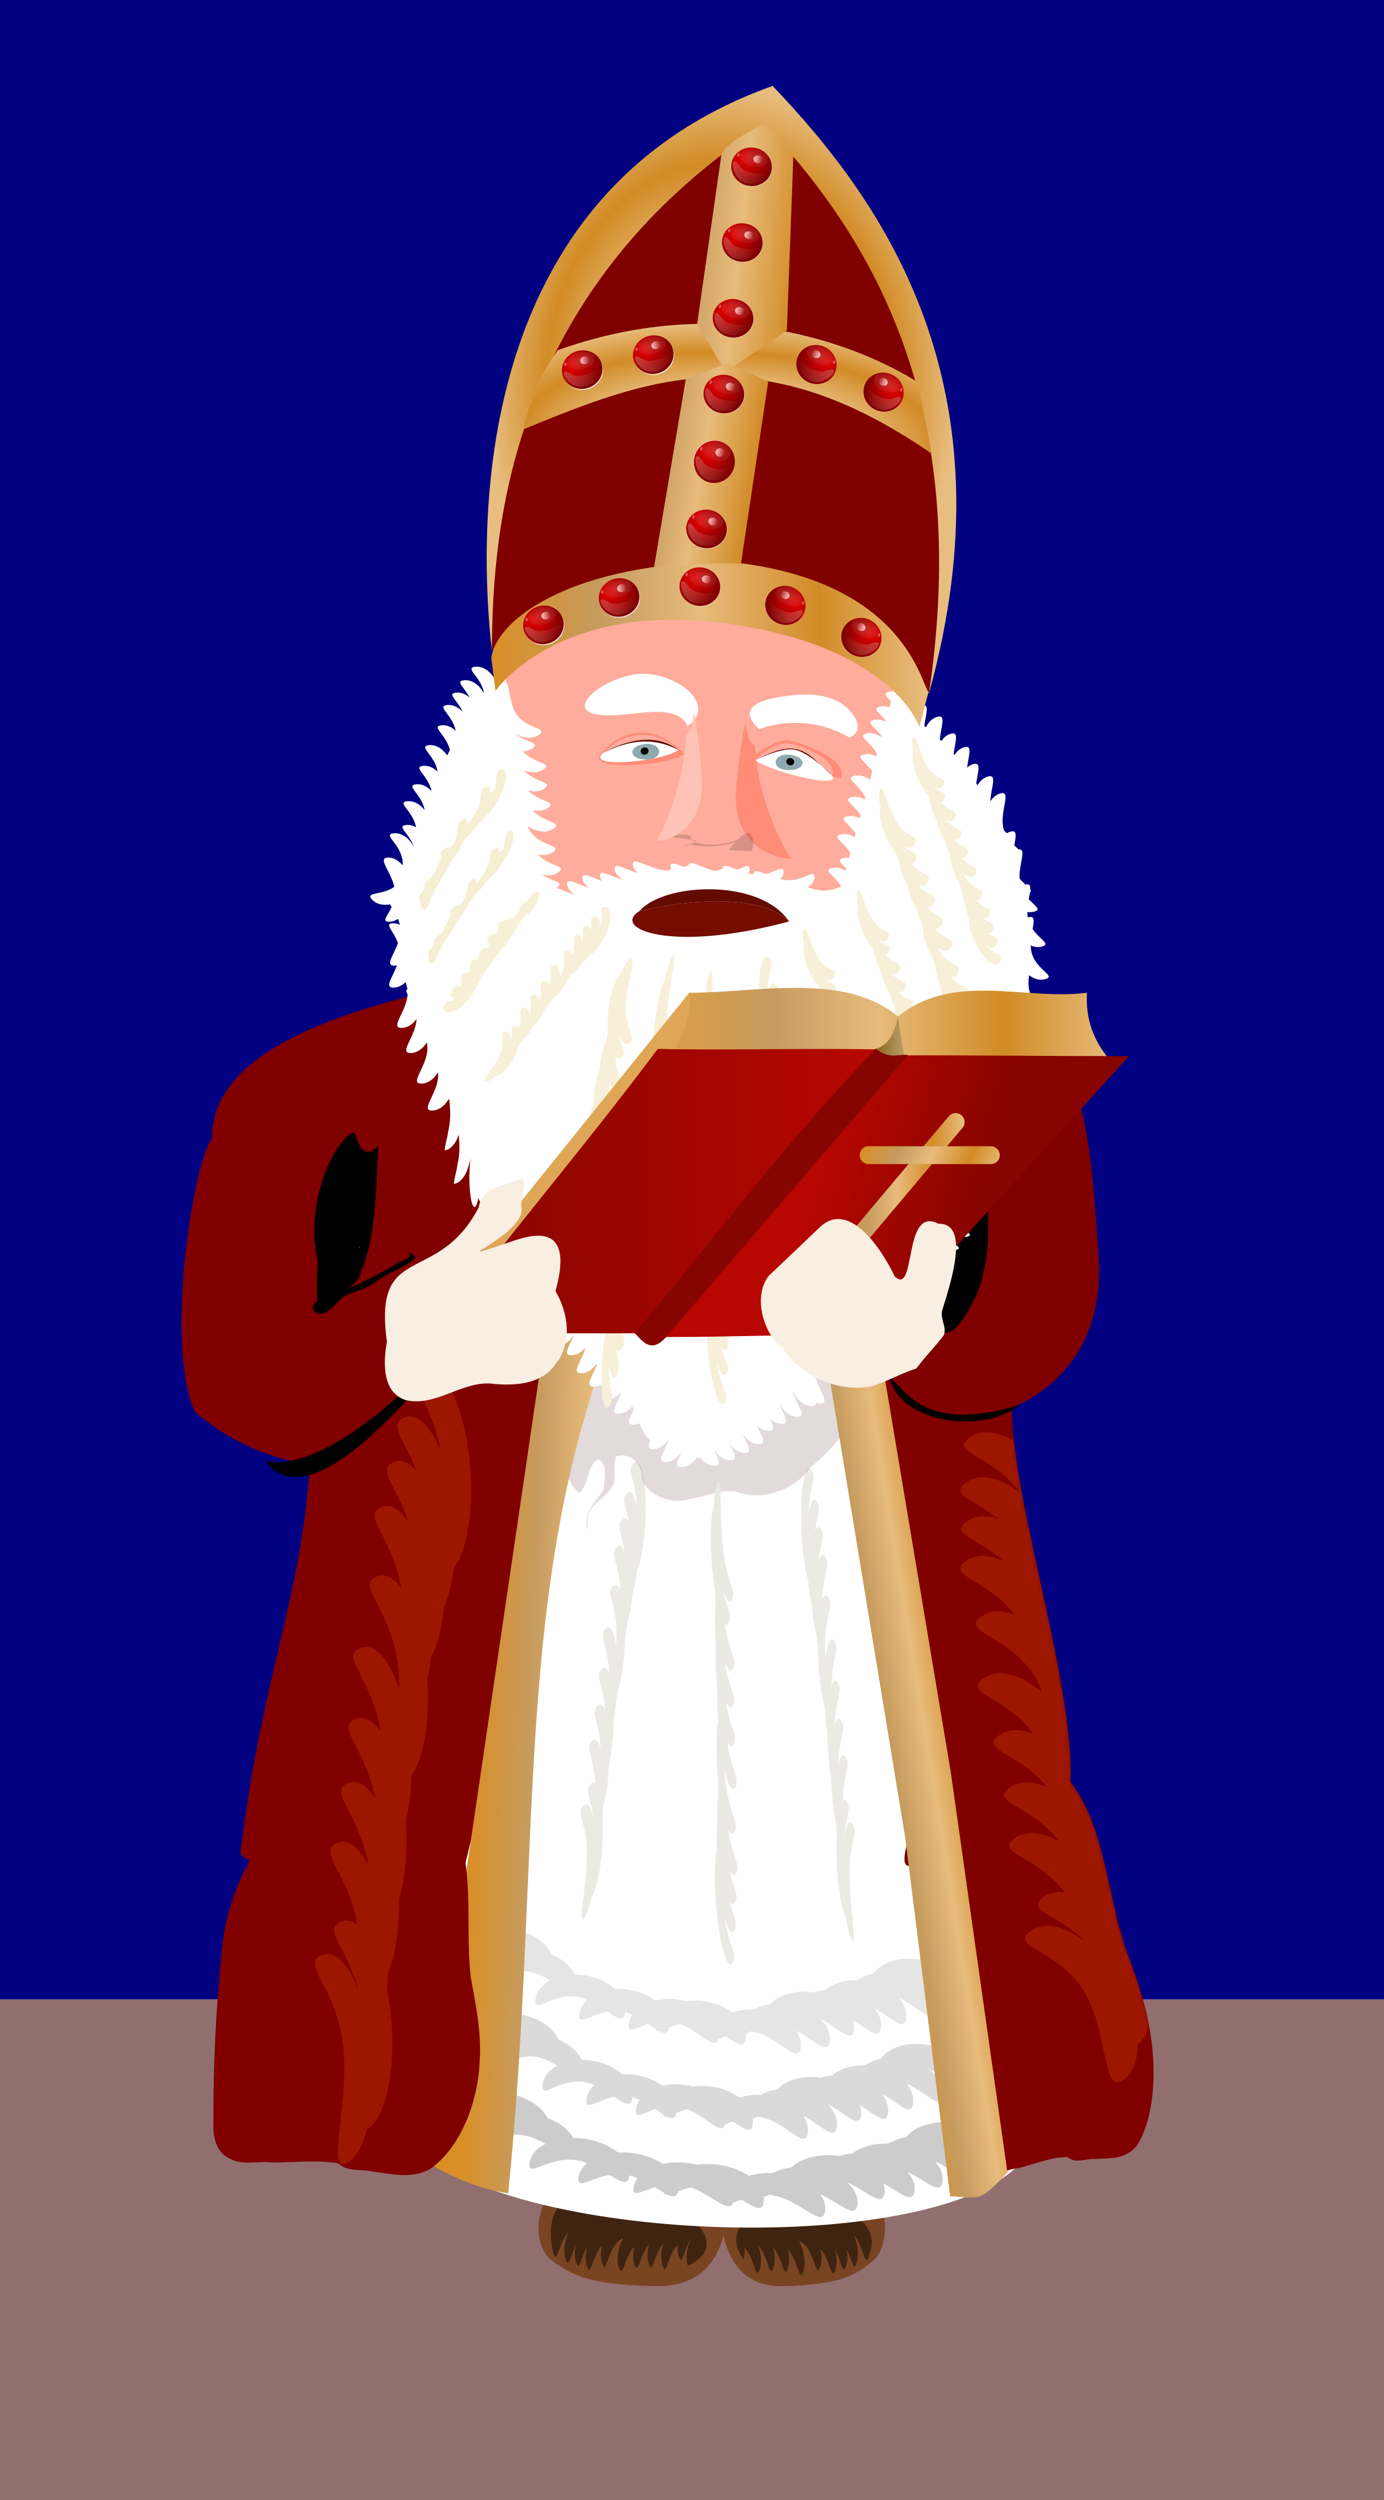 <svg xmlns="http://www.w3.org/2000/svg" xmlns:xlink="http://www.w3.org/1999/xlink" viewBox="0 0 339.23 612.43" version="1.0"><defs><linearGradient id="b"><stop stop-color="#860500" offset="0"/><stop stop-color="#b70700" offset="1"/></linearGradient><linearGradient id="u" x1="120.52" xlink:href="#b" gradientUnits="userSpaceOnUse" x2="229.84" y1="143.99" y2="143.99"/><linearGradient id="t" x1="229.01" xlink:href="#a" gradientUnits="userSpaceOnUse" x2="259.45" y1="127.29" y2="140.67"/><linearGradient id="s" x1="219.55" xlink:href="#a" gradientUnits="userSpaceOnUse" x2="251.26" y1="142.95" y2="142.95"/><linearGradient id="r" x1="255.29" xlink:href="#b" gradientUnits="userSpaceOnUse" x2="214.65" y1="150.3" y2="139.19"/><linearGradient id="q" y2="103.78" gradientUnits="userSpaceOnUse" y1="103.78" x2="289.26" x1="175.79"><stop stop-color="#de9e44" offset="0"/><stop stop-color="#c69b5e" offset=".25"/><stop stop-color="#e7bb7b" offset=".48"/><stop stop-color="#d28b26" offset=".75"/><stop stop-color="#e8be80" offset="1"/></linearGradient><linearGradient id="p" y2="253.46" gradientUnits="userSpaceOnUse" y1="253.46" x2="220.98" x1="212.45"><stop stop-color="#895d12" offset="0"/><stop stop-color="#bca876" offset="1"/></linearGradient><linearGradient id="l" x1="158.68" xlink:href="#a" gradientUnits="userSpaceOnUse" y1="65.777" gradientTransform="translate(100.87 -67.745) scale(.402)" x2="277.2" y2="84.797"/><linearGradient id="h" x1="85.528" xlink:href="#a" gradientUnits="userSpaceOnUse" y1="192.76" gradientTransform="translate(100.87 -67.745) scale(.402)" x2="352.28" y2="192.76"/><linearGradient id="g" x1="171.33" xlink:href="#a" gradientUnits="userSpaceOnUse" y1="-54.359" gradientTransform="translate(100.87 -67.745) scale(.402)" x2="307.01" y2="-39.856"/><linearGradient id="d" x1="183.07" xlink:href="#a" gradientUnits="userSpaceOnUse" y1="10.677" gradientTransform="matrix(.268 -.094 .097 .524 166.84 252.13)" x2="321.46" y2="16.148"/><linearGradient id="B" x1="209.43" gradientUnits="userSpaceOnUse" x2="337.61" y1="229.87" y2="229.87"><stop stop-color="#f4f7ec" stop-opacity=".241" offset="0"/><stop stop-color="#f4f7ec" stop-opacity="0" offset="1"/></linearGradient><linearGradient id="z" x1="274.97" gradientUnits="userSpaceOnUse" x2="307.52" y1="169.9" y2="169.9"><stop stop-color="#ffc8c8" offset="0"/><stop stop-color="#ffc8c8" stop-opacity="0" offset="1"/></linearGradient><linearGradient id="c" x1="183.07" xlink:href="#a" gradientUnits="userSpaceOnUse" y1="10.677" gradientTransform="matrix(.402 0 0 .54 58.569 229.9)" x2="321.46" y2="16.148"/><linearGradient id="a"><stop stop-color="#d98f26" offset="0"/><stop stop-color="#c69b5e" offset=".25"/><stop stop-color="#e7bb7b" offset=".48"/><stop stop-color="#d28b26" offset=".75"/><stop stop-color="#e8be80" offset="1"/></linearGradient><filter id="y" height="1.288" width="1.201" color-interpolation-filters="sRGB" y="-.144" x="-.1"><feGaussianBlur stdDeviation="1.337"/></filter><filter id="o" width="1.472" y="-.068" x="-.236" height="1.137" color-interpolation-filters="sRGB"><feGaussianBlur stdDeviation="4.544"/></filter><filter id="k" width="1.117" y="-.126" x="-.059" height="1.252" color-interpolation-filters="sRGB"><feGaussianBlur stdDeviation="1.218"/></filter><filter id="j" color-interpolation-filters="sRGB"><feGaussianBlur stdDeviation=".859"/></filter><filter id="i" width="1.626" y="-.088" x="-.313" height="1.177" color-interpolation-filters="sRGB"><feGaussianBlur stdDeviation="3.182"/></filter><filter id="C" height="1.184" width="1.345" color-interpolation-filters="sRGB" y="-.092" x="-.172"><feGaussianBlur stdDeviation=".557"/></filter><filter id="w" height="1.353" width="1.206" color-interpolation-filters="sRGB" y="-.176" x="-.103"><feGaussianBlur stdDeviation="4.275"/></filter><filter id="m" width="1.507" y="-.05" x="-.253" height="1.099" color-interpolation-filters="sRGB"><feGaussianBlur stdDeviation="4.045"/></filter><filter id="A" color-interpolation-filters="sRGB"><feGaussianBlur stdDeviation="1.502"/></filter><radialGradient id="v" gradientUnits="userSpaceOnUse" cy="178.16" cx="251.19" gradientTransform="matrix(1.321 0 0 1.366 -82.957 -68.885)" r="70.752"><stop stop-color="#e00" offset="0"/><stop stop-color="maroon" offset="1"/></radialGradient><radialGradient id="f" xlink:href="#a" gradientUnits="userSpaceOnUse" cy="124.72" cx="230.78" gradientTransform="matrix(.526 .018 -.007 .217 73.029 -71.992)" r="129.14"/><radialGradient id="e" xlink:href="#a" gradientUnits="userSpaceOnUse" cy="37.491" cx="225.93" gradientTransform="matrix(.402 0 0 .519 100.87 -72.152)" r="143.2"/><radialGradient id="x" gradientUnits="userSpaceOnUse" cy="168.44" cx="277.68" gradientTransform="matrix(1.549 -.038 .027 .832 -157 38.723)" r="50.847"><stop stop-color="#a48f8a" offset="0"/><stop stop-color="#a48f8a" stop-opacity="0" offset="1"/></radialGradient><mask id="n" maskUnits="userSpaceOnUse"><path d="M243.44 245.5c-5.52.092-10.306 3.808-14.156 7.469-14.965 14.255-22.133 34.905-23.625 55.156-1.735 31.175 5.251 61.906 11.281 92.28 2.018 11.397 4.725 22.63 6.875 34 1.693 6.606-6.648 22.254-2.406 22.126a80.85 80.85 0 006.5-.469c-1.498 7.889-1.661 16.769-.219 25.344 2.03 14.341 4.66 28.546 7.75 42.5.68 3.481 2.296 6.63 4.406 7.406 2.9 1.585 5.575-.612 8.375-.781 3.972-.99 7.848-2.641 11.938-2.687 2.2 1.82 4.417.262 6.625.5 3.539-.312 7.501.29 10.375-3.282 4.378-6.794 5.01-18.902 3.031-29.156-1.231-7.14-3.734-13.513-6.03-19.875-3.658-11.639-4.88-25.316-10.282-35.438A35.183 35.183 0 00260.91 436c.885-24.76-14.616-70.04-14.312-91.625 1.024-.89 23.467-8.145 21.156-38.062-1.763-23.216-2.682-55.79-24.312-60.812zm19.906 285.84l.063.094-.063-.094z" fill="maroon"/></mask></defs><path fill="#916f6f" d="M0 612.43h339.23V489.75H0z"/><path fill="navy" d="M0 0h339.23v489.75H0z"/><path fill="#784421" d="M178.908 536.6c3.292-5.05 6.137-12.657 3.176-19.08-2.662-5.134-8.16-6.492-12.47-4.787-9.978-.784-19.743 2.488-29.716 2-2.655.359-6.58-1.007-7.91 2.882-1.62 6.097 2.606 11.834 6.612 14.442 2.372.911-.21 3.77-1.592 4.046-5.53 2.205-7.012 13.592-1.753 17.613 5.49 4.098 9.965 5.801 24.692 6.276 14.728.475 18.291-9.624 18.96-23.393z"/><path fill="#784421" d="M175.968 536.6c-2.872-5.05-5.353-12.657-2.77-19.08 2.321-5.134 7.118-6.492 10.878-4.787 8.704-.784 17.222 2.488 25.921 2 2.316.359 5.74-1.007 6.9 2.882 1.414 6.097-2.273 11.834-5.768 14.442-2.069.911.185 3.77 1.39 4.046 4.824 2.205 6.116 13.592 1.528 17.613-4.788 4.098-8.692 5.801-21.54 6.276-12.847.475-15.956-9.624-16.54-23.393z"/><path d="M220.988 168.769c-1.304-2.181-45.222-38.675-91.67-7.882-6.113 4.053-8.77 2.02-7.504 8.065l10.346 49.386c9.755 20.607 71.716 14.059 82.708 5.208 1.181-27.927 6.673-54.71 6.12-54.777z" fill-rule="evenodd" stroke="#ffac9d" stroke-width=".402" fill="#ffac9d"/><path fill="maroon" d="M107.668 242.282c-21.63 5.023-55.982 14.589-55.725 36.577-4.791 6.736-11.574 50.732-4.196 66.976 16.745 14.353 35.234 13.241 28.265 12.146-2.184 34.246-11.69 51.629-17.102 95.948 2.545 5.604 29.453.526 34.1 3.874 6.866 1.697 14.03-.798 20.879 1.04 1.64-.544 3.595 1.083 4.937-.664 3.32-2.683 4.67-6.95 6.443-10.672 1.48-5.317.576-10.959 2.031-16.298 2.15-11.37 4.848-22.629 6.865-34.025 6.03-30.375 13.031-61.089 11.296-92.264-1.491-20.252-8.659-40.907-23.624-55.162-3.85-3.661-8.65-7.382-14.17-7.474zm-1.24 202.63c3.222 2.338 3.043 7.067 6.067 9.61-3.141-2.5-3.076-7.228-6.222-9.699zm14.414 9.056c-6.53 4.668 2.498-2.006 0 0zm-3.321 1.727c-.862.158-.98.123 0 0zm-1.771.133c.493.098-1.209-.136 0 0zm.62.044c.138-.096.568-.023 0 0z"/><path fill-opacity=".474" fill-rule="evenodd" d="M135.488 551.36c.044.201.107.393.17.585.98 2.97 1.219-2.693 3.77-5.2-1.075 2.178-1.433 4.696-.785 6.661.775 2.352 1.102-.693 2.466-3.313-.292 1.413-.282 2.834.115 4.037.821 2.491 1.127-1.086 2.71-3.785-.47 1.656-.527 3.356-.06 4.772.962 2.917 1.228-2.47 3.655-5.039-.35 1.5-.36 3.021.062 4.298 1.01 3.066 1.249-3.07 4.04-5.437.27-.23.552-.419.845-.57.094-.008.187-.006.275-.017-1.263 2.277-1.73 5.001-1.036 7.109.976 2.959 1.243-2.621 3.768-5.142-.374 1.532-.395 3.093.035 4.4.953 2.889 1.218-2.392 3.582-4.99-.474 1.662-.543 3.361-.075 4.782.968 2.934 1.227-2.542 3.694-5.092-.69 1.888-.848 3.917-.308 5.555.969 2.938 1.212-2.57 3.687-5.116-.068.973.013 1.93.29 2.772.869 2.634 1.155-1.53 2.989-4.253.007-.001.014.014.02.014-1.064 2.17-1.422 4.67-.777 6.627 21.39-10.29-39.381-35.31-33.132-3.658zM213.118 552.15a6.25 6.25 0 01-.17.603c-.98 3.06-1.219-2.774-3.77-5.357 1.075 2.243 1.433 4.837.785 6.862-.775 2.422-1.102-.715-2.466-3.414.292 1.456.282 2.92-.115 4.16-.821 2.566-1.127-1.12-2.71-3.9.47 1.706.527 3.457.06 4.916-.962 3.005-1.228-2.544-3.655-5.19.35 1.544.36 3.112-.062 4.427-1.01 3.158-1.249-3.163-4.04-5.6a4.481 4.481 0 00-.845-.588c-.094-.008-.187-.007-.275-.018 1.263 2.347 1.73 5.152 1.036 7.323-.976 3.048-1.243-2.7-3.768-5.297.374 1.58.395 3.186-.035 4.532-.953 2.977-1.218-2.463-3.582-5.138.474 1.71.543 3.461.075 4.925-.968 3.023-1.227-2.618-3.694-5.246.69 1.946.848 4.036.308 5.722-.969 3.027-1.212-2.647-3.687-5.27.068 1.003-.013 1.99-.29 2.856-11.494-16.694 37.142-18.52 30.9-1.308z"/><path fill="#fff" d="M136.038 339.84c5.67 35.516-46.285 178.93-29.675 189.78 31.824 20.789 124.62 21.962 143.91.034 28.826-32.762-14.555-215.98-46.772-207.52z"/><path fill="maroon" d="M244.938 246.015c21.63 5.023 22.539 37.595 24.303 60.812 2.31 29.918-20.127 37.177-21.15 38.067-.387 27.461 24.816 93.301 9.3 106.4.389-.964-18.936 5.3-34.486 5.77-4.242.128 4.094-15.52 2.4-22.124-2.15-11.37-4.846-22.63-6.864-34.025-6.03-30.375-13.031-61.09-11.296-92.264 1.491-20.252 8.659-40.907 23.624-55.162 3.85-3.661 8.65-7.382 14.17-7.474z"/><path fill="#e3dbdb" d="M172.338 317.03c-24.349 3.957-40.915 25.946-33.185 44.474.612 1.503 1.252 3.128 2.87 4.17 2.627-2.398 1.477-6.211 4.647-8.348 2.6 1.886 1.268 4.97 1.389 7.365-1.94 3.034-5.395 6.153-3.967 9.795.26.617-.319-2.18 0-2.834.491-3.546 5.389-5.254 6.459-8.547.372-2.125-.319-4.355.538-6.42 3.998-1.06 6.51 2.782 6.208 5.406 1.081 4.02 7.178 6.738 12.077 5.017 3.65-.458 7.21-2.378 10.947-1.772 6.718 2.727 14.913-.803 18.114-5.685 6.27-5.33 12.57-12.006 11.673-19.645-3.795-13.055-20.11-23.512-37.383-23.032l-.378.055h-.01z"/><path d="M229.368 321.19c1.755 14.863 11.804-6.16 11.542-9.204 2.603-8.288.411-23.258.807-29.768-10.436-4.252-12.136 25.653-12.349 38.973z"/><path fill-opacity=".378" fill-rule="evenodd" fill="#9c9c9c" d="M236.648 510.79c.075-.174.14-.378.182-.637.666-4.146-3.695-8.313-9.747-9.286-4.841-.778-9.309.712-11.236 3.466-1.503.31-2.842.854-3.931 1.598-3.2-.083-6.043.848-7.896 2.426-1.03.093-1.999.295-2.899.587-4.395-.66-8.446.53-10.55 2.85-1.536.234-2.937.677-4.096 1.352-1.898-.094-3.695.166-5.243.703-1.702-1.31-3.937-2.287-6.495-2.698-1.707-.275-3.367-.273-4.884-.026a16.428 16.428 0 00-1.779-.385c-2.045-.329-4.01-.242-5.756.166-1.683-1.254-3.882-2.207-6.366-2.606a15.636 15.636 0 00-3.49-.157c-1.761-1.638-4.308-2.913-7.28-3.391a15.993 15.993 0 00-2.555-.183c-.956-2.024-3.019-3.797-5.71-4.915-1.254-2.939-4.797-5.419-9.303-6.143-6.051-.973-11.492 1.613-12.158 5.759-.666 4.145 4.15-1.513 10.202-.54.407.065.818.152 1.215.269-3.027.911-5.22 2.856-5.628 5.391-.666 4.146 4.151-1.512 10.202-.54 1.832.295 3.556 1.191 5.101 2.143-1.914 1.053-3.22 2.615-3.525 4.517-.666 4.146 4.15-1.512 10.202-.54.85.137 1.667.426 2.467.76-1.001.927-1.691 2.042-1.898 3.328-.536 3.335 2.487.363 6.835-.436 2.057 1.407 3.554 2.371 4.117 1.053.074-.174.14-.378.182-.637.016-.101.019-.195.029-.295.617.165 1.218.374 1.804.635a5.441 5.441 0 00-.845 2.12c-.441 2.746 1.543 1.186 4.676.106.71.48 1.36.938 1.946 1.314.096.427.386.571.833.51 1.029.552 1.784.642 2.146-.205.07-.166.128-.367.17-.609.822-.337 1.746-.703 2.797-.974 4.585 1.873 8.198 6.266 9.155 4.023.032-.074.058-.182.086-.27.532-.19 1.177-.46 1.911-.754 2.332 1.59 4.055 2.864 4.665 1.435.074-.174.14-.378.182-.638.078-.485.06-.988.006-1.469.356-.112.769-.28 1.238-.473.185.018.362.044.549.074 5.673.912 10.404 7.32 11.521 4.705.075-.175.14-.379.182-.638.243-1.507-.2-3.013-1.126-4.371 4.037 2.044 7.15 5.538 8.026 3.485.075-.174.14-.378.182-.638.326-2.024-.55-4.061-2.234-5.722 4.038 2.044 7.15 5.538 8.027 3.485.074-.174.14-.378.182-.637.136-.85.05-1.7-.207-2.523 3.336 2.018 5.864 4.498 6.635 2.692.074-.174.14-.378.182-.638.278-1.73-.355-3.449-1.585-4.953 3.816 2.064 6.71 5.216 7.554 3.24.074-.174.14-.378.182-.637.285-1.772-.342-3.55-1.633-5.077 4.368 1.963 7.774 5.987 8.699 3.82.074-.175.14-.38.182-.638.39-2.428-.936-4.858-3.324-6.655 4.47 1.926 7.987 6.124 8.927 3.922z"/><path fill-rule="evenodd" fill-opacity=".498" fill="#ccc" d="M234.908 489.9c.075-.174.14-.378.182-.637.666-4.146-3.695-8.313-9.747-9.286-4.841-.778-9.309.712-11.236 3.466-1.503.31-2.842.854-3.931 1.598-3.2-.083-6.043.848-7.896 2.426-1.03.093-1.999.295-2.899.587-4.395-.66-8.446.53-10.55 2.85-1.536.234-2.937.677-4.096 1.352-1.898-.094-3.695.166-5.243.703-1.702-1.31-3.937-2.287-6.495-2.698-1.707-.275-3.367-.273-4.884-.026a16.428 16.428 0 00-1.779-.385c-2.045-.329-4.01-.242-5.756.166-1.683-1.254-3.882-2.207-6.366-2.606a15.636 15.636 0 00-3.49-.157c-1.761-1.638-4.308-2.913-7.28-3.391a15.993 15.993 0 00-2.555-.183c-.956-2.024-3.019-3.797-5.71-4.915-1.254-2.939-4.797-5.419-9.303-6.143-6.051-.973-11.492 1.613-12.158 5.759-.666 4.145 4.15-1.513 10.202-.54.407.065.818.152 1.215.269-3.027.911-5.22 2.856-5.628 5.391-.666 4.146 4.151-1.512 10.202-.54 1.832.295 3.556 1.191 5.101 2.143-1.914 1.053-3.22 2.615-3.525 4.517-.666 4.146 4.15-1.512 10.202-.54.85.137 1.667.426 2.467.76-1.001.927-1.691 2.042-1.898 3.328-.536 3.335 2.487.363 6.835-.436 2.057 1.407 3.554 2.371 4.117 1.053.074-.174.14-.378.182-.637.016-.101.019-.195.029-.295.617.165 1.218.374 1.804.635a5.441 5.441 0 00-.845 2.12c-.441 2.746 1.543 1.186 4.676.106.71.48 1.36.938 1.946 1.314.096.427.386.571.833.51 1.029.552 1.784.642 2.146-.205.07-.166.128-.367.17-.609.822-.337 1.746-.703 2.797-.974 4.585 1.873 8.198 6.266 9.155 4.023.032-.074.058-.182.086-.27.532-.19 1.177-.46 1.911-.754 2.332 1.59 4.055 2.864 4.665 1.435.074-.174.14-.378.182-.638.078-.485.06-.988.006-1.469.356-.112.769-.28 1.238-.473.185.018.362.044.549.074 5.673.912 10.404 7.32 11.521 4.705.075-.175.14-.379.182-.638.243-1.507-.2-3.013-1.126-4.371 4.037 2.044 7.15 5.538 8.026 3.485.075-.175.14-.378.182-.638.326-2.024-.55-4.061-2.234-5.722 4.038 2.044 7.15 5.538 8.027 3.485.074-.174.14-.378.182-.637.136-.85.05-1.7-.207-2.523 3.336 2.018 5.864 4.498 6.635 2.692.074-.174.14-.378.182-.638.278-1.73-.355-3.449-1.585-4.953 3.816 2.064 6.71 5.216 7.554 3.24.074-.174.14-.378.182-.637.285-1.772-.342-3.55-1.633-5.077 4.368 1.963 7.774 5.987 8.699 3.82.074-.175.14-.38.182-.638.39-2.428-.936-4.858-3.324-6.655 4.47 1.926 7.987 6.124 8.927 3.922z"/><path fill-rule="evenodd" fill="#ccc" d="M245.318 529.94c.083-.174.157-.378.203-.637.743-4.146-4.119-8.313-10.864-9.286-5.397-.778-10.376.712-12.524 3.466-1.676.31-3.169.854-4.382 1.598-3.566-.083-6.736.848-8.801 2.426a16.154 16.154 0 00-3.23.587c-4.9-.66-9.415.53-11.76 2.85-1.712.234-3.274.677-4.565 1.352-2.116-.094-4.119.166-5.844.703-1.897-1.31-4.389-2.287-7.24-2.698-1.903-.275-3.753-.273-5.443-.026a20.135 20.135 0 00-1.983-.385c-2.28-.329-4.47-.241-6.416.166-1.876-1.254-4.327-2.207-7.095-2.606a19.402 19.402 0 00-3.89-.157c-1.963-1.638-4.802-2.913-8.116-3.391a19.832 19.832 0 00-2.846-.183c-1.066-2.024-3.365-3.797-6.365-4.915-1.398-2.939-5.346-5.419-10.369-6.143-6.745-.973-12.809 1.613-13.552 5.759-.743 4.145 4.626-1.513 11.371-.54.454.065.912.152 1.354.269-3.373.911-5.818 2.856-6.273 5.391-.742 4.146 4.627-1.512 11.371-.54 2.042.295 3.963 1.191 5.686 2.143-2.134 1.053-3.589 2.615-3.93 4.518-.742 4.145 4.627-1.513 11.371-.54.949.136 1.86.425 2.75.76-1.116.926-1.885 2.041-2.116 3.327-.597 3.335 2.773.363 7.62-.436 2.291 1.407 3.96 2.371 4.587 1.053.083-.174.157-.378.203-.637.018-.101.021-.195.033-.295.688.165 1.357.374 2.01.635-.471.647-.804 1.354-.942 2.12-.491 2.746 1.72 1.186 5.213.106.79.48 1.515.938 2.169 1.314.107.427.43.571.928.51 1.147.552 1.989.642 2.392-.205.079-.166.142-.367.189-.609.917-.337 1.946-.703 3.118-.974 5.11 1.873 9.137 6.266 10.204 4.023.035-.074.065-.182.095-.27.594-.19 1.313-.46 2.131-.754 2.6 1.59 4.52 2.864 5.2 1.435.082-.174.156-.378.202-.638.087-.485.068-.988.007-1.469.397-.112.858-.28 1.38-.473.207.018.403.044.612.074 6.324.912 11.597 7.32 12.841 4.705.083-.175.157-.379.203-.638.27-1.507-.222-3.013-1.255-4.371 4.5 2.044 7.97 5.538 8.946 3.485.083-.174.157-.378.203-.638.363-2.024-.612-4.061-2.49-5.722 4.5 2.044 7.97 5.538 8.946 3.485.083-.174.157-.378.203-.637.152-.85.056-1.7-.23-2.523 3.718 2.018 6.536 4.498 7.395 2.692.083-.174.157-.378.203-.638.31-1.73-.395-3.449-1.767-4.953 4.253 2.064 7.48 5.216 8.42 3.24.083-.174.157-.378.203-.637.317-1.772-.381-3.55-1.82-5.077 4.868 1.963 8.665 5.987 9.695 3.82.084-.175.157-.38.204-.638.434-2.428-1.044-4.858-3.705-6.655 4.981 1.926 8.902 6.124 9.95 3.922z"/><path fill-rule="evenodd" fill="url(#c)" d="M139.4 389.14c8.64-85.962.484-149.87 27.583-215.65l-17.642-.509-30.659 208.28c6.21 3.323 12.409 6.657 20.718 7.881z" transform="translate(-14.832 148.11)"/><path fill-rule="evenodd" fill="#fff" d="M123.688 161.121l-1.793 6.532c-.979-2.504-2.799-4.223-4.805-4.34a3.79 3.79 0 00-.554.022c-2.87.255 1.48 2.44 2.104 6.51-1.15-2.088-2.95-3.38-4.849-3.21-2.273.201-.039 1.627 1.306 4.228-.962-.84-2.091-1.299-3.254-1.196-2.408.214.258 1.791 1.55 4.694-1.06-1.145-2.374-1.782-3.742-1.66-2.82.25 1.298 2.378 2.037 6.31-1-.941-2.198-1.46-3.432-1.35-2.761.245 1.156 2.288 2.015 6.066-.225.43-.443.887-.665 1.328-1.138-1.674-2.726-2.673-4.406-2.524-2.86.255 1.41 2.447 2.06 6.488-1.014-.984-2.236-1.53-3.499-1.417-2.754.245 1.123 2.285 1.993 6.044-.011.028-.011.06-.022.089-1.05-1.11-2.33-1.736-3.676-1.617-2.771.247 1.156 2.307 1.993 6.111l-.044.133c-1.114-1.417-2.585-2.24-4.118-2.103-2.84.252 1.386 2.39 2.08 6.376-.733-.41-1.533-.625-2.346-.553-2.546.226.595 1.972 1.771 5.203-.003.009-.02.013-.022.022-1.15-2.071-2.936-3.356-4.827-3.188-2.963.263 1.763 2.582 2.148 6.908.028.319.016.631 0 .952-.983-1.208-2.237-1.94-3.609-1.904-2.644.068.713 3.368 1.572 7.151-3.125 2.186-7.321 1.184-5.424 3.166 1.052 1.1 2.675 1.443 4.428 1.13.055.196.178.437.332.708-1.079 2.25-2.554 3.595-.51 3.543.74-.02 1.428-.276 2.06-.687.188.453.355.928.465 1.44a3.82 3.82 0 00-1.595-.355c-2.417 0 .098 1.838 1.13 4.85-1.125 3.067-3.155 5.512-.908 5.512.224 0 .447-.027.664-.066-1.13 3.037-3.117 5.447-.886 5.447 1.106 0 2.134-.495 2.99-1.329a7.59 7.59 0 01.464 1.75c-.438.18-.305.613.045 1.24-.262 4.199-4.41 8.213-1.528 8.213 1.446 0 2.751-.838 3.72-2.192-.18 4.248-4.419 8.347-1.506 8.347 1.594 0 3.02-1.007 4.008-2.612.105.465.155.95.155 1.461 0 4.343-4.503 8.635-1.528 8.635 1.65 0 3.129-1.083 4.118-2.79.03.245.044.497.044.753 0 4.343-4.502 8.635-1.527 8.635 1.656 0 3.129-1.116 4.118-2.834l.2.576c.003.097.01.2.021.288.156 1.98.34 4.123-.354 7.107-.139 1.381-.866 3.552-.841 4.605l.022.022h.066v-.022c.831-.148 1.88-.664 2.923-2.745.141-.353.286-.741.42-1.13.001.13.007.24.023.355.155 1.98.339 4.145-.355 7.13-.139 1.38-.866 3.551-.841 4.604h.066c.831-.148 1.901-.686 2.945-2.767.438-1.09.853-2.404 1.085-3.565-.194 1.274-.31 2.918-.31 4.738 0 4.01.56 7.263 1.262 7.263.354 0 .677-.833.908-2.17.583 1.052 1.104 2.4 1.284 4.517.086 1.99.75 4.04 1.417 3.188.397-.468.659-1.654.753-2.945.352 4.034.954 6.725 1.727 6.886.625.13 1.256-1.392 1.771-4.008.06.101.094.186.155.288-.117 2.614-.276 5.252-.73 8.104.392.767 2.32-.678 3.542-2.104-.101.375-.12.84-.022 1.417.479 2.492 1.44 3.759 2.17 5.602-.422-1.39-.345-3.462.044-4.849.17.273.336.52.51.797.228 2.235.498 4.425 1.018 6.288.699 1.176 1.62.377 2.103-1.328.151.234.313.473.465.708-1.12 3.1-3.193 5.58-.93 5.58 1.033 0 2.014-.416 2.834-1.152-1.135 2.984-3.044 5.336-.841 5.336 1.057 0 2.046-.45 2.878-1.217-1.141 2.798-2.794 4.96-.686 4.96 1.591 0 3.02-1.011 4.007-2.613-1.142 2.83-2.832 5.026-.708 5.026 1.235 0 2.367-.619 3.277-1.639.053.073.101.15.155.222-1.095 3.21-3.34 5.823-1.019 5.823 1.454 0 2.772-.847 3.742-2.214.055.07.1.15.155.221-1.138 2.952-3.006 5.27-.82 5.27 1.344 0 2.577-.718 3.521-1.904.073.09.148.176.222.265-1.141 2.786-2.766 4.938-.665 4.938 1.274 0 2.443-.648 3.366-1.727.082.095.16.193.243.287-1.135 2.698-2.631 4.76-.575 4.76 1.268 0 2.422-.634 3.343-1.704.165.176.322.357.487.531-1.045 2.266-2.055 3.897-.221 3.897a3.91 3.91 0 001.638-.376c.492 1.816 1.443 3.301 2.635 4.162-.585 1.326-.771 2.192.553 2.192 1.455 0 2.772-.845 3.742-2.214.034.026.077.04.11.067-1.137 2.96-3.01 5.291-.818 5.291 1.7 0 3.218-1.147 4.206-2.945.014.01.03.014.045.023-1.087 2.415-2.265 4.184-.355 4.184 1.496 0 2.854-.887 3.83-2.325.148.065.297.138.444.2.14-.056.28-.12.42-.177.95 1.222 2.2 1.992 3.565 1.992 1.752 0 .902-1.523-.089-3.63l.133-.067c.978 1.437 2.335 2.325 3.83 2.325 1.92 0 .738-1.796-.354-4.23.982 1.493 2.347 2.436 3.875 2.436 2.04 0 .557-2.026-.575-4.694.013-.009.03-.013.044-.022.986 1.563 2.394 2.546 3.963 2.546 2 0 .613-1.948-.51-4.539.848.808 1.86 1.285 2.946 1.285 1.586 0 1.051-1.237.199-3.034.853.828 1.866 1.307 2.967 1.307 2.033 0 .577-2.018-.554-4.672.031-.027.058-.061.089-.089.986 1.859 2.517 3.056 4.25 3.056 2.354 0 .037-2.685-1.04-5.956.05-.047.105-.086.155-.133.969 2.102 2.586 3.498 4.45 3.498.775 0 1.048-.29 1.02-.797.343.101.697.155 1.062.155 2.784 0-.988-3.753-1.484-7.793 11.404-11.541 21.58-24.606 28.141-33.056 1.45 2.334 4.072 3.721 6.443 3.232 2.845-.586-2.168-1.732-3.276-4.937a4.446 4.446 0 01-.244-1.196c1.485 2.13 3.967 3.366 6.222 2.9 2.844-.586-2.19-1.732-3.3-4.937-.15-.436-.204-.874-.22-1.328 1.5 1.643 3.637 2.53 5.6 2.125 2.845-.586-2.167-1.732-3.276-4.937a4.57 4.57 0 01-.221-1.218c1.392 1.095 3.094 1.636 4.694 1.306 2.72-.56-1.735-1.642-3.1-4.538.02-.043.046-.09.066-.133 1.458 1.338 3.369 2.025 5.137 1.66 2.68-.552-1.623-1.604-3.056-4.406 1.363 1.014 2.999 1.491 4.54 1.174 2.843-.587-2.169-1.733-3.278-4.938-.05-.148-.076-.291-.11-.442 1.424 1.2 3.218 1.806 4.893 1.46 2.844-.585-2.168-1.731-3.277-4.936a4.427 4.427 0 01-.2-.842c.016-.043.03-.09.045-.133 1.47 1.395 3.42 2.122 5.225 1.75 2.844-.587-2.168-1.733-3.277-4.938a4.11 4.11 0 01-.177-.709c1.433 1.232 3.264 1.856 4.96 1.506 2.844-.586-2.19-1.732-3.3-4.937-.162-.472-.212-.97-.22-1.462 1.334.943 2.918 1.392 4.406 1.085 2.844-.586-2.168-1.732-3.277-4.937a3.871 3.871 0 01-.045-.133c1.355.993 2.992 1.444 4.517 1.13 2.844-.587-2.168-1.733-3.277-4.938-.08-.23-.138-.45-.177-.687 1.32.91 2.9 1.32 4.362 1.019 2.844-.586-2.19-1.732-3.3-4.937-.162-.473-.212-.97-.22-1.462 1.266.798 2.744 1.147 4.118.864 1.575-.325.721-.849-.532-1.772.792.278 1.604.344 2.391.133 2.874-.767-2.178-2.247-3.299-6.443a6.986 6.986 0 01-.177-.863c1.465 1.694 3.357 2.55 5.115 2.081 2.874-.767-2.179-2.247-3.299-6.443-.34-1.27-.257-2.644-.089-3.919 1.234.934 2.623 1.327 3.941.974 2.874-.767-2.178-2.247-3.299-6.443-.157-.59-.207-1.201-.221-1.815.889.38 1.81.504 2.701.265 2.312-.617-.484-1.713-2.258-4.295.315-1.737.506-2.984-.51-2.967a1.88 1.88 0 00-.464.067c-.07.018-.131.044-.2.066a8.65 8.65 0 01-.11-1.35 3.857 3.857 0 001.616-.067c1.903-.508.32-1.34-1.284-3.055.105-.598.214-1.15.288-1.639.248-.185.257-.414.088-.686.06-.825-.1-1.34-.753-1.329a1.944 1.944 0 00-.442.067c-.457-.435-.96-.927-1.44-1.528-.113-3.508 1.683-7.115-.044-7.085-.057 0-.135.015-.2.022-.276-.29-.638-.628-1.04-1.019.355-1.968.68-3.45-.42-3.431a1.88 1.88 0 00-.465.066c-.337.09-.657.246-.952.42a11.518 11.518 0 00-.665-.664 6.137 6.137 0 01-.11-.376c-1.05-3.933 1.727-8.847-.288-8.812a1.88 1.88 0 00-.465.066c-1.045.28-1.891 1-2.502 1.993.155-3.203 1.515-6.227-.067-6.2a1.88 1.88 0 00-.464.067c-1.107.295-1.996 1.084-2.613 2.17-.1-.157-.21-.31-.31-.465.358-2.635 1.15-4.828-.2-4.805a1.88 1.88 0 00-.464.066 3.893 3.893 0 00-1.572.864c.34-2.742 1.213-5.094-.177-5.07a1.88 1.88 0 00-.465.066c-1.012.27-1.834.957-2.436 1.904-.076-.086-.144-.18-.221-.266.343-2.722 1.207-5.027-.177-5.003a1.88 1.88 0 00-.465.066c-.979.261-1.79.9-2.392 1.793-.119-.114-.233-.24-.354-.354.265-2.988 1.38-5.671-.11-5.646a1.88 1.88 0 00-.465.067c-1.248.333-2.221 1.283-2.834 2.59-.13-.105-.268-.205-.399-.31.336-2.765 1.244-5.138-.155-5.115a1.88 1.88 0 00-.465.067c-.624.167-1.164.507-1.638.952-.98-2.165-2.562-3.744-4.251-4.273l-.753-1.085-.244.908c-.186-.012-.368.006-.553.022a3.871 3.871 0 00-.554.088c-1.607.379-.761 1.06.465 2.303l-.42 1.528c-.757-.275-1.517-.357-2.281-.177-2.025.476-.21 1.439 1.417 3.41l-.066.287c-.923-.466-1.907-.644-2.857-.42-2.218.522.182 1.61 1.882 3.985l-.044.2c-1.126-.798-2.375-1.15-3.587-.864-2.502.589.871 1.91 2.48 4.981l-.155.62c-.962-.52-1.992-.721-2.989-.487-2.266.534.31 1.651 2.015 4.14l-.576 2.104c-1.168-.897-2.484-1.298-3.764-.996-2.585.608 1.082 1.996 2.613 5.291l-.133.532c-1.017-.604-2.123-.849-3.188-.598-2.337.55.475 1.73 2.17 4.384l-.222.819c-.965-.532-2.005-.724-3.011-.487-2.272.535.315 1.661 2.015 4.162l-.244.908c-1.055-.661-2.209-.926-3.321-.664-2.39.562.601 1.761 2.28 4.539l-.31 1.218a3.666 3.666 0 00-1.395.044c-1.708.402-.663 1.147.687 2.546l-.155.576c-1.05-.661-2.189-.926-3.3-.664-2.376.56.576 1.746 2.26 4.494-1.13.473-2.696 1.097-4.65.997-1.25-.065-2.508-.433-3.654-.842 1.128-.619 1.796-1.484 1.75-2.457-.102-2.122-2.56.965-6.687.752a9.955 9.955 0 01-1.727-.265c.54-.513.85-1.114.82-1.772-.082-1.706-1.681-.07-4.451.532-1.543-.615-2.657-1.023-2.856-.332a.99.99 0 00-.045.332c.003.051.016.081.022.133-.43-.056-.862-.117-1.284-.222.196-.346.307-.715.288-1.107-.067-1.405-1.17-.534-3.1.155-.531-.21-1.024-.413-1.461-.575-.12-.211-.332-.273-.62-.222-.752-.231-1.267-.244-1.395.2a.994.994 0 00-.022.31c-.5.207-1.068.434-1.727.62-3.276-.735-6.236-2.77-6.576-1.595-.011.04-.016.088-.022.133-.327.12-.726.283-1.173.465-1.75-.695-3.039-1.258-3.255-.51a.99.99 0 00-.044.333c.011.248.078.513.177.753-.221.072-.468.168-.753.287-.125 0-.249-.015-.376-.022-3.87-.199-7.819-3.208-8.215-1.837a.992.992 0 00-.044.332c.037.771.516 1.505 1.306 2.147-2.936-.845-5.446-2.448-5.756-1.372a.857.857 0 00-.045.31c.05 1.036.906 2.03 2.237 2.79-2.937-.846-5.446-2.471-5.757-1.395a.99.99 0 00-.044.332c.02.434.187.858.465 1.262-2.47-.865-4.465-1.987-4.739-1.04a.99.99 0 00-.044.331c.042.886.695 1.712 1.705 2.414-2.793-.866-5.126-2.32-5.425-1.285a1.04 1.04 0 00-.022.333c.043.906.674 1.768 1.727 2.48-1.649-.415-3.17-1.109-4.317-1.528.032-.022.057-.044.088-.067 1.962-1.412-1.128-1.417-3.72-3.254 1.496.444 2.96.315 4.075-.488 2.297-1.654-2.34-1.379-4.982-4.383 1.34.3 2.647.148 3.653-.576 2.414-1.739-2.864-1.348-5.402-4.871a7.183 7.183 0 01-.642-1.085c-.025-.127-.042-.258-.067-.376 2.174 1.452 4.585 1.77 6.244.575 2.33-1.678-2.473-1.395-5.092-4.539 1.373.329 2.713.188 3.741-.553 2.276-1.64-2.261-1.381-4.915-4.295 1.501.45 2.955.34 4.074-.465 2.31-1.665-2.393-1.368-5.026-4.429 1.735.718 3.493.686 4.782-.243 2.314-1.667-2.416-1.333-5.048-4.406.84-.022 1.64-.254 2.303-.731 2.074-1.494-1.525-1.386-4.185-3.565-.002-.009.025-.035.023-.044 2.045 1.194 4.238 1.398 5.778.288 2.414-1.739-2.842-1.326-5.38-4.849-2.011-2.792-1.712-7.207-2.701-8.06-.198-3.45-.332-5.955-.332-5.955z"/><path fill="maroon" d="M251.208 429c-7.41-.384-14.07 6.305-18.25 15.872-4.43 9.907-5.995 23.849-3.774 37.056 2.03 14.341 4.661 28.548 7.75 42.502.682 3.48 2.283 6.623 4.393 7.4 2.9 1.584 5.573-.596 8.373-.766 3.971-.99 7.87-2.66 11.959-2.706 2.199 1.82 4.401.274 6.61.511 3.538-.311 7.513.28 10.387-3.293 4.377-6.794 4.996-18.901 3.017-29.155-1.232-7.14-3.737-13.49-6.034-19.853-3.657-11.64-4.864-25.331-10.265-35.453-3.769-6.89-8.98-11.522-14.166-12.115zm13.682 102.97l-.06-.118.06.118z"/><path fill-rule="evenodd" fill="url(#d)" d="M261.77 384.1l-13.921-98.302-16.022-95.643-16.509-18.113 21.382 129.92 11.023 87.9c8.03.459 7.096 1.304 14.047-5.763z" transform="translate(-14.832 148.11)"/><path fill-rule="evenodd" fill="url(#e)" d="M242.54 21.708c20.86-75.308-11.316-120.5-38.335-148.77-74.8 26.62-72.023 109.46-68.838 138.2 36.615-28.937 72.007-13.309 107.17 10.57z" transform="translate(-14.832 148.11)"/><path fill-rule="evenodd" fill="maroon" d="M227.708 169.818c10.39-70.367-13.61-110.92-40.28-139.35-65.84 42.927-66.48 105.32-66.9 128.78 36.62-28.939 72.01-13.312 107.18 10.568z"/><path fill-rule="evenodd" fill="url(#f)" d="M239.8-54.468c-.222 0-37.525-26.06-88.234-7.863-5.693 7.943-6.98 13.554-8.444 19.4 30.784-12.69 57.85-23.18 100 5.896z" transform="translate(-14.832 148.11)"/><path fill-rule="evenodd" fill="url(#g)" d="M207.7-67.17l1.588-42.591c-1.459-2.333-2.833-4.638-7.028-7.883-5.62 2.501-9.67 5.003-10.614 7.504l-5.945 41.397 6.978 11.702z" transform="translate(-14.832 148.11)"/><path fill-rule="evenodd" fill="url(#h)" d="M193.27-10.502c-37.2.263-56.565 13.494-58.022 23.534l1.027 8.098S151.446-.926 192.543 4.567c41.097 5.493 47.64 25.386 47.64 25.386l2.124-8.161.151-.319c-1.802-1.635-5.585-27.653-49.188-31.975z" transform="translate(-14.832 148.11)"/><path fill-rule="evenodd" fill="#640b00" d="M193.408 225.709c-7.226-10.656-30.614-9.484-36.625-2.586 0 0 26.983-6.682 36.625 2.586z"/><path fill-rule="evenodd" fill="#750c00" d="M193.408 225.709c-28.727 7.776-43.819 1.837-36.625-2.586 0 0 26.983-6.682 36.625 2.586z"/><path d="M178.84 265.53c11.062 36.259 2.663 72.518 2.663 72.518s35.03-13.93 16.183-53.262-18.027-32.777-18.027-32.777 3.483 9.423-.82 13.52z" fill-rule="evenodd" transform="matrix(-.379 .135 .135 .379 216.978 57.785)" filter="url(#i)" fill="#ff8c77"/><path fill-rule="evenodd" fill="#fff" d="M186.078 178.577c12.602-4.349 22.102 2.073 22.102 2.073s4.06-1.413.763-5.79c-3.297-4.378-9.486-5.902-19.604-3.776s-3.336 7.338-3.261 7.493zM168.578 177.852c7.79-5.656-3.853-13.675-12.365-12.725-8.512.95-17.608 8.495-10.036 9.854 7.572 1.359 19.117-3.738 22.401 2.871z"/><path d="M156.29 270.93c-29.851 21.376-20.15 30.958-20.15 30.958l49.254-28.747s-18.657-9.274-29.105-2.211z" fill-rule="evenodd" transform="matrix(-.379 .135 .135 .379 216.978 57.785)" filter="url(#j)" fill="#ff8c77"/><path fill-rule="evenodd" fill="#fff" d="M194.058 182.307c11.813 3.471 9.846 7.609 9.846 7.609 2.83 3.626-15.023-.951-18.753-3.65 0 0 4.82-5.04 8.907-3.959z"/><path d="M221.06 255.83c12.666-26.231 32.047-25.533 47.329-17.488 14.237 7.496-35.923 21.817-47.329 17.488z" fill-rule="evenodd" transform="matrix(-.379 .135 .135 .379 216.978 57.785)" filter="url(#k)" fill="#ff8c77"/><path fill-rule="evenodd" fill="#fff" d="M166.258 183.724c-7.216-6.163-13.97-3.53-18.509.76-4.228 3.997 14.945 1.947 18.509-.76z"/><path fill-rule="evenodd" fill="#8eaab0" d="M157.888 182.285c4.284-.597 5.19 3.494.78 3.739-4.408.244-5.064-3.142-.78-3.739z"/><path d="M157.073 184.301c.164.461.71.688 1.22.507s.789-.702.625-1.163-.71-.688-1.219-.506-.79.701-.626 1.162z"/><path fill-rule="evenodd" fill="#ffac9d" d="M166.258 183.724c-7.216-6.163-13.97-3.53-18.509.76 3.14-1.865 12.094-5.942 18.509-.76zM194.058 182.307c11.813 3.471 9.846 7.609 9.846 7.609-4.566-4.015-8-9.907-18.753-3.65 0 0 4.82-5.04 8.907-3.959z"/><path fill-rule="evenodd" fill="#600e00" d="M193.998 183.551c3.792.043 9.906 6.365 9.906 6.365-5.671-4.946-7.833-9.807-18.753-3.65 0 0 5.055-2.758 8.847-2.715zM166.258 183.724c-7.255-3.923-14.005-1.524-18.509.76 3.14-1.865 12.094-5.942 18.509-.76z"/><path fill-opacity=".225" fill-rule="evenodd" fill="#533631" d="M168.238 204.471c-6.202-.121-6.595.31 1.028 1.165 3.76.422-2.153 1.619-2.153 1.619l1.324-.127c.134-.156.25-.3.354-.443.075.013.149.03.222.044 2.4 1.02 8.416.576 11.03-.404.061.003.118-.002.178 0-.893.97-1.572 1.882-1.572 1.882l5.624.288s.96-2.748-.288-4.23c-.586-.695-1.802.146-2.923 1.219-3.14 1.618-9.452 2.055-11.695.094.161-.721-.293-1.09-1.129-1.107z"/><path fill-rule="evenodd" fill="#8eaab0" d="M193.798 184.897c-4.284-.597-5.19 3.494-.78 3.739 4.408.244 5.064-3.142.78-3.739z"/><path d="M194.613 186.913c-.164.461-.71.688-1.22.507s-.789-.702-.625-1.163.71-.688 1.219-.506.79.701.626 1.162z"/><path d="M178.84 265.53c11.062 36.259 2.663 72.518 2.663 72.518s35.03-13.93 16.183-53.262-18.027-32.777-18.027-32.777 3.483 9.423-.82 13.52z" fill-rule="evenodd" transform="matrix(.312 .127 -.111 .357 141.878 62.309)" filter="url(#i)" fill="#ffc2b7"/><path d="M86.428 277.51c-4.881 2.18-11.847 17.959-8.552 31.407a118.498 118.498 0 00-.16 9.684c.895 2.646 10.55-3.66 10.8-7.247 4.086-9.173 3.605-23.655 4.227-30.86-2.019 2.864-4.498 1.932-5.422-2.197-.254-.419-.532-.892-.893-.787z"/><path fill-rule="evenodd" fill="url(#l)" d="M196.45-10.032l6.67-44.547-9.932-4.615-10.25 3.873-7.808 46.163c7.107-.456 14.213-1.102 21.32-.873z" transform="translate(-14.832 148.11)"/><path d="M100.978 341.64c1.613-1.093-3.1-4.146-1.178-2.542 1.59 2.262-2.62 2.57-3.429 3.987-3.96 3.498-19.679 17.027-31.374 14.852 8.994 11.633 26.242-5.83 35.98-16.298zM161.268 313.04c-.45 1.072.864-1.7.077-.146l-.077.146zM160.518 314.75c-.18.584.339-.825 0 0zM160.228 315.66c-.143.692.332-1.064 0 0z"/><path fill="#fff" d="M88.118 305.62c.267.305-.322-.857 0 0zM88.308 314.16c.315.645-.103-.532 0 0z"/><path d="M91.938 314.1c2.793-2.278 6.758-3.351 9.505-5.64 1.767-.995-3.742-2.37-1.475-1.562 1.926 1.308-2.828 2.16-3.665 3.254-5.071 2.799-10.338 5.507-16.211 7.75-2.69.24-4.624 2.35-2.621 3.683 2.707 1.111 4.86-2.474 6.48-3.8 2.757-1.592 5.715-1.852 7.987-3.685z"/><path fill="maroon" d="M97.398 434.11c-9.406-2.07-19.833 2.682-27.884 10.711-8.467 8.29-14.389 21.036-15.243 33.963-1.418 13.949-2.027 27.91-1.976 41.739-.103 3.429 1.071 6.752 3.562 7.968 3.278 2.159 7.322.725 10.964 1.211 5.376-.014 10.85-.685 16.113.215 2.312 2.217 5.573 1.272 8.342 2.004 4.63.523 9.568 1.995 14.26-.701 7.526-5.377 11.718-16.615 12.054-26.71.422-6.996-1.012-13.543-2.175-20.053-1.43-11.784.863-24.933-3.23-35.693-2.906-7.346-8.297-12.901-14.788-14.654zm-11.329 99.948l-.045-.125.045.125z"/><path d="M118.59 186.66c-.314.051-.627.193-.938.335-4.832 2.199 3.12 7.339 5.179 20.457-2.47-6.337-5.856-9.742-9.053-8.287-3.826 1.741.333 5.384 3.262 13.319-1.846-2.31-3.883-3.292-5.841-2.4-4.052 1.843.88 5.779 3.79 14.735-2.086-3.274-4.482-4.75-6.785-3.702-4.746 2.16 2.796 7.222 5.017 19.832-1.934-2.63-4.103-3.774-6.181-2.828-4.988 2.27 3.643 7.75 5.357 21.823a45.24 45.24 0 01.309 4.16c-.044.421-.102.832-.14 1.23-2.5-7.24-6.115-11.276-9.544-9.715-4.813 2.19 3.004 7.396 5.098 20.405-1.968-2.761-4.185-3.983-6.31-3.015-4.702 2.14 2.69 7.12 4.99 19.467-2.092-3.298-4.48-4.828-6.792-3.776-4.773 2.173 2.9 7.27 5.071 20.041-2.287-4.419-5.093-6.582-7.757-5.37-4.78 2.176 2.95 7.224 5.109 20.03-1.351-1.005-2.769-1.336-4.137-.713-4.285 1.95 1.498 6.218 4.293 16.31-.002.03-.03.053-.032.083-2.467-6.281-5.827-9.673-9.01-8.224-4.987 2.27 3.638 7.677 5.352 21.75 1.607 13.193-3.444 29.323.027 29.409.231.007.518-.089.83-.23 2.166-.986 3.884-4.018 5.007-8.316 4.82-2.603 7.397-15.609 5.712-29.437a66.331 66.331 0 00-.778-4.773c.139-1.387.217-2.826.258-4.316 1.836-4.232 2.836-10.708 2.674-17.945 1.532-4.896 2.19-11.734 1.665-19.08.79-3.152 1.29-6.922 1.377-11.031 3.022-4.293 4.61-13.526 3.902-23.721.4-1.648.69-3.451.91-5.391 1.57-2.819 2.674-7.073 3.145-12.118 1.124-2.494 1.957-5.776 2.407-9.605 3.546-4.614 5.205-15.846 3.76-27.704-1.606-13.193-6.489-22.46-11.202-21.69z" fill-opacity=".229" fill-rule="evenodd" filter="url(#m)" fill="#f60" transform="translate(-14.832 148.11)"/><path fill="#1a1a1a" d="M137.461 314.151c.084.386-4.33 1.667-9.86 2.863s-10.078 1.851-10.161 1.465c-.084-.385 4.33-1.667 9.86-2.862s10.078-1.852 10.161-1.466zM138.413 324.632c.084.386-4.33 1.667-9.86 2.863s-10.078 1.851-10.161 1.465c-.084-.385 4.33-1.667 9.86-2.862s10.078-1.852 10.161-1.466z"/><path fill="#1a1a1a" d="M137.461 314.151c.084.386-4.33 1.667-9.86 2.863s-10.078 1.851-10.161 1.465c-.084-.385 4.33-1.667 9.86-2.862s10.078-1.852 10.161-1.466zM138.413 324.632c.084.386-4.33 1.667-9.86 2.863s-10.078 1.851-10.161 1.465c-.084-.385 4.33-1.667 9.86-2.862s10.078-1.852 10.161-1.466z"/><path d="M217.958 337.23c2.827 12.039 23.894 13.855 31.841 6.958-22.909 6.818-27.228-3.076-31.841-6.958z"/><path fill-rule="evenodd" fill="#f60" d="M120.778 295.82c.013.023.032.043.044.066v.111c-.015-.059-.027-.121-.044-.177z"/><path fill-rule="evenodd" fill="#f7efd7" d="M245.148 235.557c.05-.102.089-.226.127-.35.596-1.919-1.501-.97-3.547-3.697 1.256.9 2.304.803 2.698-.467.472-1.52-.747-1.264-2.29-2.438.63.061 1.124-.267 1.366-1.045.5-1.61-.897-1.21-2.566-2.646.795.237 1.418-.068 1.702-.983.585-1.885-1.428-1.032-3.438-3.586.686.117 1.225-.207 1.481-1.032.615-1.982-1.648-.926-3.753-3.992-.205-.298-.4-.619-.587-.962-.045-.12-.087-.24-.131-.35 1.376 1.12 2.546 1.117 2.969-.245.593-1.913-1.488-1.018-3.526-3.708.709.14 1.267-.177 1.529-1.022.58-1.868-1.396-1.036-3.387-3.501.8.24 1.428-.048 1.713-.966.588-1.897-1.453-1.015-3.475-3.623.978.468 1.763.221 2.091-.837.59-1.899-1.455-.989-3.48-3.61.373-.128.672-.445.841-.988.528-1.702-1.064-1.146-2.858-2.902-.003-.008 0-.022-.005-.03 1.249.888 2.29.794 2.682-.47.615-1.981-1.638-.91-3.743-3.975-1.973-2.874-3.114-8.37-3.754-7.411a1.221 1.221 0 00-.121.292c-.267.86-.192 2.11.152 3.512-.542 2.019.65 6.027 2.717 9.04.248.36.502.685.75.984.152.389.321.774.504 1.161.206 1.587.85 3.503 1.803 5.282.346 1.668 1.098 3.58 2.13 5.284.259 1.018.649 2.11 1.157 3.172 0 1.936.889 4.714 2.317 7.086.137.528.315 1.065.522 1.617.075 1.154.417 2.54.975 3.945.114.947.382 2.01.788 3.103-.055 2.165 1.077 5.467 2.85 8.05 1.974 2.875 4.04 3.833 4.797 2.308z"/><path fill-rule="evenodd" fill-opacity=".289" fill="#dfc364" d="M123.888 191.255c.402-1.45.03-2.98-1.466-2.83-1.26 1.41-.501 2.605-1.045 3.97.654.774-1.863 2.657-1.2.92.016-1.21-2.458-.456-2.241.9-.1 1.843-.525 3.917-2.007 5.919-.29.716-1.675 2.567-1.366.99-.186-1.164-2.492.01-2.314 1.261-.335 1.64-.154 3.452-1.741 5.141-.885-.245-3.046.875-2.44 2.014.15 1.345-1.333 2.984-1.602 4.405-.674 1.191-2.55 1.94-2.48 3.25.102 1.076-1.592 2.25-1.279 3.162.558.786.157 2.495 1.478 2.515 1.081-.867 1.04-2.342 1.74-3.447 1.007-2.278 2.61-4.469 3.719-6.738.763-1.576 1.994-3.03 2.98-4.54.534-1.224 1.064-2.602 2.354-3.518 1.45-1.521 2.524-3.324 4.161-4.694 2.548-2.595 4.045-5.814 4.75-8.68z"/><path fill-rule="evenodd" fill-opacity=".257" fill="#dfc364" d="M115.198 244.326c1.664-2.348 2.913-5.565 4.705-7.611 1.408-2.271 2.99-4.068 4.528-5.894 1.601-2.38 2.993-5.617 4.898-6.97.747-.419 1.629-1.076 2.071-2.506.583-.987 1.498-3.292.32-2.873-.792-.021-1.694.875-2.402 2.076-.73.807-1.67.55-2.121 2.244-.435 1.649-1.382 1.94-2.134 2.194-.947.33-1.894.585-2.868 1.195-.36.906.107 2.737-.88 2.634-.518-.108-1.666.139-1.874 1.567.207.454.8 1.742-.2 1.865-.58-.308-1.373.285-1.783 1.632-.548 2.027-1.625.596-2.232 2.056.07.845-.029 2.641-.908 2.414-.553-.623-1.853 1.376-1.181 2.101.385 1.263-.978 1.336-1.39 1.282-.739-.252-1.966 2.399-.907 2.429 1.02.294-.104 1.256-.649 1.007-.497-.022-1.558.684-1.525 1.831.363 1.428 1.661.914 2.629.605 1.302-.572 2.67-1.654 3.903-3.278z"/><path fill-rule="evenodd" fill-opacity=".289" fill="#dfc364" d="M125.668 206.117c.468-1.344.275-2.716-1.03-2.491-1.206 1.36-.65 2.403-1.235 3.679.5.666-1.831 2.53-1.113.908.115-1.102-2.085-.269-2.011.952-.242 1.685-.782 3.6-2.23 5.51-.31.67-1.661 2.438-1.262.983-.064-1.049-2.153.156-2.105 1.286-.426 1.513-.421 3.153-1.934 4.786-.744-.172-2.704.977-2.276 1.978.016 1.216-1.401 2.797-1.753 4.108-.681 1.124-2.366 1.917-2.413 3.105-.003.975-1.564 2.144-1.37 2.957.416.683-.074 2.263 1.066 2.203 1.006-.854 1.094-2.195 1.791-3.243 1.06-2.135 2.628-4.225 3.777-6.357.79-1.481 1.976-2.879 2.955-4.311.563-1.147 1.136-2.433 2.328-3.344 1.379-1.472 2.458-3.177 3.986-4.522 2.418-2.514 3.982-5.535 4.83-8.187z"/><path fill-rule="evenodd" fill="#f7efd7" d="M149.218 344.61c.084-.089.172-.226.26-.364 1.366-2.135-.4-3.411-.211-10.187.288 2.988.974 4.197 1.877 2.784 1.081-1.69.21-2.88-.11-6.653.35.907.82 1.05 1.374.185 1.145-1.79.09-2.99-.168-7.326.358 1.388.894 1.733 1.545.715 1.341-2.097-.324-3.41-.204-9.876.354 1.064.85 1.271 1.438.353 1.409-2.203-.514-3.534-.183-10.899.033-.715.082-1.453.15-2.215.034-.239.071-.475.103-.7.246 3.477.956 4.986 1.925 3.47 1.36-2.126-.368-3.464-.193-10.173.355 1.13.86 1.37 1.46.43 1.329-2.077-.302-3.374-.217-9.682.358 1.4.89 1.776 1.543.754 1.349-2.109-.348-3.415-.207-9.98.347 1.976.951 2.617 1.704 1.44 1.35-2.113-.363-3.381-.216-9.967.292.289.64.196 1.026-.408 1.21-1.894-.045-3.112-.21-8.09.001-.017.01-.035.012-.052.291 2.959.97 4.165 1.87 2.758 1.409-2.203-.516-3.495-.185-10.86.31-6.904 2.497-16.699 1.608-16.076-.06.042-.139.149-.227.287-.612.957-1.22 2.946-1.746 5.513-1.385 2.354-2.763 9.963-3.088 17.199-.039.867-.055 1.686-.061 2.46a81.657 81.657 0 00-.304 2.41c-.705 2.668-1.318 6.402-1.674 10.329-.663 2.972-1.208 6.839-1.476 10.754a72.849 72.849 0 00-.96 6.298c-1.014 2.93-1.93 8.286-2.308 13.724-.193.977-.367 2.02-.53 3.123-.56 1.844-1.077 4.383-1.475 7.233-.427 1.58-.822 3.536-1.148 5.716-1.167 3.208-2.21 9.67-2.49 15.875-.31 6.905.44 11.03 1.696 9.699zM148.508 222.166a1.331 1.331 0 00-.291-.01c-1.558.052-.084 1.962-1.169 5.145.132-1.674-.344-2.765-1.374-2.73-1.234.042-.582 1.258-.79 3.34-.204-.699-.623-1.112-1.254-1.09-1.307.044-.486 1.399-.826 3.712-.147-.94-.6-1.5-1.343-1.474-1.53.052-.155 1.906-1.133 4.987-.187-.779-.622-1.24-1.291-1.218-1.608.055.004 2.105-1.291 5.473-.126.327-.272.653-.436.977-.064.093-.13.18-.19.268.236-1.883-.222-3.139-1.328-3.101-1.552.053-.121 1.965-1.183 5.126-.18-.812-.617-1.297-1.302-1.273-1.516.051-.171 1.873-1.096 4.902-.145-.946-.59-1.517-1.335-1.491-1.539.052-.134 1.926-1.145 5.04-.058-1.22-.535-1.974-1.394-1.944-1.54.052-.115 1.92-1.134 5.041-.234-.355-.57-.562-1.01-.547-1.382.047-.376 1.557-.889 4.118-.004.007-.014.01-.018.016.126-1.661-.345-2.747-1.371-2.712-1.608.055.011 2.088-1.284 5.456-1.214 3.158-4.563 6.367-3.651 6.709.06.022.149.028.25.024.698-.024 1.531-.555 2.364-1.431 1.605-.146 3.908-2.873 5.18-6.182.153-.397.278-.786.387-1.16a15 15 0 00.606-.961c1.014-.794 2.085-2.178 2.943-3.843 1.016-.975 2.041-2.473 2.816-4.196a13.14 13.14 0 001.738-2.388c1.337-.698 2.908-2.656 3.988-5.047.311-.338.612-.723.912-1.145.768-.496 1.59-1.364 2.343-2.47.61-.465 1.24-1.136 1.835-1.967 1.516-.723 3.354-3.13 4.446-5.968 1.214-3.158 1.07-5.724-.28-5.986zM188.298 234.556c.094.065.192.173.29.282 1.51 1.689-.58 3.224-.59 9.427.436-2.81 1.271-4.064 2.272-2.947 1.196 1.337.146 2.61-.352 6.151.435-.907.986-1.135 1.599-.45 1.268 1.415.004 2.736-.442 6.782.462-1.351 1.095-1.778 1.816-.973 1.485 1.658-.49 3.207-.57 9.14.447-1.054 1.029-1.345 1.679-.62 1.56 1.743-.714 3.361-.58 10.078.014.652.047 1.322.099 2.01.031.213.067.423.096.623.403-3.253 1.277-4.787 2.35-3.589 1.506 1.682-.544 3.267-.567 9.412.45-1.114 1.043-1.438 1.708-.695 1.47 1.643-.465 3.17-.579 8.963.462-1.362 1.091-1.816 1.814-1.009 1.494 1.668-.518 3.218-.576 9.236.469-1.89 1.191-2.604 2.025-1.673 1.495 1.67-.536 3.188-.588 9.225.35-.326.749-.311 1.177.167 1.34 1.497-.157 2.875-.518 7.495.001.015.01.03.013.045.437-2.785 1.266-4.034 2.261-2.922 1.56 1.742-.716 3.325-.58 10.042.126 6.296 2.332 14.874 1.321 14.48-.067-.025-.155-.108-.253-.217-.677-.757-1.316-2.465-1.84-4.722-1.526-1.887-2.866-8.615-3-15.214a48.47 48.47 0 01.013-2.254c-.104-.7-.192-1.42-.27-2.158-.729-2.315-1.314-5.63-1.594-9.173-.669-2.603-1.17-6.054-1.349-9.606a48.591 48.591 0 01-.9-5.606c-1.078-2.492-1.96-7.24-2.213-12.172a43.322 43.322 0 01-.51-2.769c-.586-1.585-1.101-3.818-1.467-6.362-.441-1.37-.833-3.09-1.138-5.032-1.245-2.717-2.237-8.456-2.35-14.116-.128-6.297.88-10.249 2.293-9.28zM139.128 315.23c.113-.034.229-.105.345-.175 1.797-1.097-.774-2.857-.919-8.11.59 2.475 1.63 3.72 2.82 2.994 1.423-.868.12-2.177-.56-5.285.547.864 1.22 1.178 1.95.734 1.507-.92-.055-2.316-.684-5.84.59 1.246 1.367 1.747 2.224 1.224 1.766-1.078-.665-2.823-.89-7.863.565.99 1.278 1.364 2.051.893 1.855-1.132-.94-3.003-.921-8.659.002-.55.027-1.11.075-1.68.034-.174.072-.343.103-.507.56 2.843 1.654 4.334 2.93 3.556 1.79-1.093-.73-2.885-.893-8.093.57 1.042 1.296 1.447 2.087.964 1.749-1.067-.632-2.786-.896-7.715.59 1.255 1.363 1.778 2.223 1.253 1.776-1.084-.7-2.838-.9-7.945.61 1.703 1.502 2.466 2.493 1.861 1.778-1.085-.718-2.816-.913-7.94.431.354.915.43 1.424.119 1.594-.973-.252-2.469-.79-6.46.003-.012.013-.022.015-.035.59 2.454 1.623 3.694 2.807 2.972 1.855-1.132-.941-2.973-.923-8.63.017-5.303 2.507-12.079 1.29-11.969a.794.794 0 00-.303.129c-.805.491-1.544 1.797-2.129 3.593-1.811 1.261-3.292 6.662-3.31 12.22-.003.666.025 1.304.063 1.91-.11.57-.201 1.16-.281 1.768-.833 1.8-1.471 4.477-1.734 7.416-.755 2.056-1.289 4.867-1.428 7.835-.417 1.316-.76 2.871-.972 4.548-1.253 1.873-2.22 5.698-2.42 9.818a23.113 23.113 0 00-.558 2.232c-.678 1.213-1.254 2.99-1.642 5.063-.506 1.062-.944 2.433-1.272 4.01-1.451 2.026-2.531 6.667-2.546 11.433-.018 5.303 1.291 8.871 2.984 8.361zM218.398 282.46c.05-.102.089-.226.127-.35.596-1.919-1.501-.97-3.547-3.697 1.256.9 2.304.803 2.698-.467.472-1.52-.747-1.264-2.29-2.438.63.061 1.124-.267 1.366-1.045.5-1.61-.897-1.21-2.566-2.646.795.237 1.418-.068 1.702-.983.585-1.885-1.428-1.032-3.438-3.586.686.117 1.225-.207 1.481-1.032.615-1.982-1.648-.926-3.753-3.992-.205-.298-.4-.619-.587-.962-.045-.12-.087-.24-.131-.35 1.376 1.12 2.546 1.117 2.969-.245.593-1.913-1.488-1.018-3.526-3.708.709.14 1.266-.177 1.529-1.022.58-1.867-1.396-1.036-3.387-3.501.8.24 1.428-.048 1.713-.966.588-1.897-1.453-1.015-3.475-3.623.978.469 1.763.221 2.091-.837.59-1.899-1.456-.989-3.48-3.61.373-.128.672-.445.841-.988.528-1.702-1.064-1.146-2.858-2.902-.003-.008 0-.021-.005-.03 1.249.888 2.29.794 2.682-.47.615-1.981-1.638-.909-3.743-3.975-1.973-2.874-3.114-8.37-3.754-7.411a1.221 1.221 0 00-.121.292c-.267.861-.192 2.11.152 3.512-.542 2.019.65 6.027 2.717 9.04.248.36.502.685.75.984.152.389.32.774.504 1.161.206 1.587.85 3.503 1.803 5.283.346 1.667 1.098 3.578 2.13 5.283.259 1.018.649 2.11 1.157 3.172 0 1.936.889 4.714 2.317 7.086.137.529.315 1.065.522 1.617.075 1.154.417 2.54.975 3.945.114.947.381 2.01.788 3.103-.055 2.165 1.076 5.467 2.85 8.05 1.974 2.875 4.04 3.833 4.797 2.308zM231.588 272.93a2.44 2.44 0 00.127-.35c.596-1.92-1.501-.97-3.547-3.697 1.256.9 2.304.803 2.698-.467.472-1.52-.747-1.264-2.29-2.438.63.061 1.124-.267 1.366-1.045.5-1.61-.897-1.21-2.566-2.646.795.237 1.418-.068 1.702-.983.585-1.885-1.428-1.032-3.438-3.586.686.117 1.225-.207 1.481-1.032.615-1.982-1.648-.926-3.753-3.992-.205-.298-.4-.619-.587-.962-.045-.12-.087-.24-.131-.35 1.376 1.12 2.546 1.117 2.969-.245.593-1.913-1.488-1.018-3.526-3.708.709.14 1.267-.177 1.529-1.022.58-1.867-1.396-1.036-3.387-3.501.8.24 1.428-.048 1.713-.966.588-1.897-1.453-1.015-3.475-3.623.978.469 1.763.221 2.091-.837.59-1.899-1.455-.989-3.48-3.61.373-.128.672-.445.841-.988.528-1.702-1.064-1.146-2.858-2.902-.003-.008 0-.021-.005-.03 1.249.888 2.29.794 2.682-.47.615-1.981-1.638-.909-3.743-3.975-1.973-2.874-3.114-8.37-3.754-7.411a1.221 1.221 0 00-.121.292c-.267.861-.192 2.11.152 3.512-.542 2.019.65 6.027 2.717 9.04.248.36.502.685.75.984.152.389.321.774.504 1.161.206 1.587.85 3.503 1.803 5.283.346 1.667 1.098 3.578 2.13 5.283.259 1.018.649 2.11 1.157 3.172 0 1.936.889 4.714 2.317 7.086.137.529.315 1.065.522 1.617.075 1.154.417 2.54.975 3.945.114.947.381 2.01.788 3.103-.055 2.165 1.077 5.467 2.85 8.05 1.974 2.875 4.04 3.833 4.797 2.308zM239.988 257.06a2.9 2.9 0 00.145-.407c.675-2.235-1.703-1.13-4.023-4.306 1.424 1.049 2.612.936 3.06-.544.534-1.77-.848-1.472-2.597-2.84.713.072 1.274-.31 1.548-1.216.567-1.874-1.017-1.408-2.91-3.082.902.276 1.608-.078 1.93-1.144.664-2.196-1.619-1.202-3.899-4.176.778.136 1.39-.241 1.68-1.203.698-2.307-1.87-1.078-4.257-4.649-.232-.346-.453-.72-.665-1.12-.052-.138-.1-.278-.149-.407 1.561 1.304 2.888 1.3 3.367-.286.673-2.227-1.687-1.184-3.999-4.317.804.163 1.437-.207 1.734-1.19.657-2.175-1.583-1.207-3.841-4.078.907.28 1.62-.056 1.942-1.125.668-2.208-1.647-1.182-3.94-4.22 1.11.547 1.999.259 2.371-.974.669-2.21-1.65-1.151-3.946-4.203.423-.15.762-.518.953-1.151.6-1.983-1.207-1.335-3.24-3.38-.005-.01-.002-.025-.007-.035 1.416 1.034 2.597.925 3.042-.547.697-2.307-1.858-1.059-4.245-4.63-2.238-3.347-3.532-9.747-4.258-8.63a1.445 1.445 0 00-.138.34c-.302 1.003-.217 2.458.173 4.09-.615 2.351.736 7.02 3.082 10.528.281.42.569.798.85 1.146.172.453.364.902.571 1.353.235 1.847.965 4.079 2.045 6.151.393 1.942 1.246 4.168 2.417 6.153a20.537 20.537 0 001.311 3.694c0 2.255 1.008 5.49 2.628 8.252.156.616.357 1.24.593 1.883.084 1.344.472 2.957 1.105 4.594.13 1.103.433 2.34.894 3.614-.062 2.522 1.22 6.367 3.232 9.375 2.238 3.348 4.582 4.464 5.44 2.687z"/><path fill-rule="evenodd" fill="#dea656" d="M168.934 243.18l-58.29 72.271c-.325 6.227-2.26 7.625-3.645 10.668l98.186-66.903z"/><path fill-rule="evenodd" fill="#f7efd7" d="M177.478 343.73c.073-.079.141-.204.21-.33 1.059-1.95-1.045-3.341-2.074-9.892.848 2.921 1.794 4.153 2.495 2.864.838-1.544-.3-2.773-1.324-6.459.534.91 1.06 1.09 1.488.3.889-1.634-.447-2.89-1.508-7.115.631 1.377 1.262 1.759 1.767.83 1.04-1.915-.962-3.334-2.01-9.591.57 1.063 1.132 1.307 1.588.469 1.093-2.012-1.186-3.471-2.172-10.58a47.256 47.256 0 01-.245-2.134c-.007-.229-.01-.454-.017-.669.893 3.392 1.918 4.916 2.67 3.533 1.055-1.942-1.019-3.39-2.052-9.878.582 1.126 1.16 1.403 1.626.546 1.03-1.897-.933-3.297-1.988-9.403.633 1.388 1.264 1.798 1.77.866 1.047-1.926-.988-3.341-2.03-9.69.726 1.944 1.483 2.618 2.067 1.544 1.047-1.929-.999-3.309-2.04-9.68.363.306.714.247 1.014-.305.94-1.728-.612-3.02-1.692-7.859 0-.016.005-.033.004-.05.845 2.894 1.784 4.123 2.482 2.839 1.093-2.012-1.181-3.434-2.168-10.542-.925-6.665-.386-15.966-1.215-15.44-.056.035-.12.132-.189.257-.474.874-.758 2.748-.849 5.19-1.04 2.16-1.118 9.414-.149 16.398.116.838.248 1.63.382 2.38.024.75.064 1.52.116 2.308-.263 2.524-.234 6.09.102 9.864-.163 2.822-.039 6.522.388 10.294a60.807 60.807 0 00.126 6.02c-.542 2.75-.54 7.86.047 13.098-.027.931-.022 1.926.005 2.98-.257 1.739-.345 4.155-.25 6.882-.165 1.494-.228 3.354-.178 5.44-.654 3.005-.586 9.176.245 15.166.925 6.665 2.468 10.728 3.557 9.55z"/><path fill-opacity=".112" fill-rule="evenodd" fill="#4f3f0f" d="M155.458 358.27c-.1.077-.203.204-.305.33-1.587 1.968.738 3.612.954 10.608-.567-3.153-1.517-4.531-2.567-3.23-1.256 1.559-.072 2.951.587 6.924-.503-1.005-1.11-1.239-1.753-.442-1.33 1.65.087 3.087.706 7.632-.547-1.505-1.25-1.96-2.006-1.022-1.559 1.933.64 3.596.924 10.283-.52-1.169-1.163-1.473-1.846-.627-1.637 2.031.89 3.76.966 11.341a43.34 43.34 0 01-.04 2.27c-.027.243-.059.48-.084.708-.546-3.652-1.548-5.345-2.674-3.949-1.58 1.96.7 3.661.93 10.591-.526-1.237-1.181-1.577-1.88-.711-1.543 1.914.611 3.555.928 10.084-.548-1.517-1.246-2.003-2.005-1.062-1.568 1.944.67 3.607.933 10.391-.572-2.112-1.38-2.886-2.256-1.802-1.57 1.947.688 3.573.946 10.38-.39-.353-.824-.32-1.273.238-1.407 1.744.266 3.236.812 8.43-.002.018-.011.035-.013.052-.567-3.122-1.51-4.496-2.555-3.2-1.638 2.03.89 3.72.966 11.3.072 7.108-2.04 16.874-.954 16.388.072-.032.165-.13.268-.256.711-.882 1.349-2.835 1.842-5.403 1.596-2.192 2.83-9.836 2.754-17.284a56.757 56.757 0 00-.088-2.542c.09-.794.16-1.608.222-2.445.714-2.64 1.24-6.404 1.426-10.412.64-2.964 1.07-6.876 1.146-10.89.351-1.878.631-4.056.793-6.36 1.088-2.856 1.888-8.247 2-13.82.18-.98.33-2.03.462-3.145.584-1.812 1.07-4.353 1.382-7.237.434-1.563.803-3.52 1.07-5.723 1.262-3.116 2.15-9.631 2.085-16.019-.072-7.107-1.3-11.522-2.802-10.369zM198.688 359.89c.083.08.167.21.251.341 1.306 2.032-.607 3.729-.785 10.951.467-3.254 1.248-4.677 2.112-3.333 1.034 1.609.06 3.046-.483 7.147.414-1.037.913-1.279 1.442-.455 1.095 1.703-.07 3.186-.58 7.878.45-1.554 1.027-2.023 1.65-1.055 1.282 1.995-.527 3.713-.76 10.616.428-1.206.957-1.52 1.518-.647 1.348 2.097-.73 3.882-.794 11.708-.006.76.005 1.541.032 2.344.023.25.049.496.07.73.45-3.77 1.273-5.518 2.2-4.076 1.3 2.023-.576 3.78-.766 10.933.433-1.277.972-1.629 1.547-.735 1.27 1.976-.502 3.67-.763 10.411.45-1.566 1.025-2.068 1.65-1.096 1.29 2.007-.552 3.723-.768 10.728.47-2.18 1.136-2.98 1.856-1.86 1.291 2.01-.566 3.689-.778 10.716.32-.364.678-.33 1.047.245 1.158 1.801-.219 3.341-.668 8.704.002.018.01.036.01.054.468-3.224 1.243-4.643 2.103-3.305 1.347 2.097-.732 3.841-.795 11.667-.06 7.337 1.678 17.42.785 16.918-.06-.033-.136-.133-.22-.264-.586-.91-1.11-2.927-1.516-5.578-1.313-2.263-2.328-10.154-2.266-17.844.007-.922.036-1.796.072-2.624-.073-.82-.132-1.66-.182-2.524-.588-2.726-1.02-6.611-1.173-10.75-.527-3.06-.881-7.1-.944-11.243a73.113 73.113 0 01-.652-6.566c-.895-2.949-1.553-8.514-1.645-14.268a65.187 65.187 0 01-.38-3.246c-.481-1.87-.88-4.494-1.138-7.471-.357-1.614-.66-3.634-.88-5.909-1.038-3.217-1.769-9.943-1.715-16.537.059-7.336 1.069-11.895 2.305-10.705z"/><path d="M280.09 495.5c-.615-3.414-1.507-6.661-2.531-9.813-1.067-3.28-2.258-6.475-3.406-9.656-.351-1.117-.595-2.319-.907-3.469-.137-.179-.268-.386-.406-.562a31.805 31.805 0 00-1-3.406c.065-.289.046-.636.094-.938-.052-.221-.105-.434-.156-.656-.714-3.077-1.406-6.18-2.125-9.25s-1.475-6.113-2.407-9c-.931-2.887-2.024-5.626-3.375-8.156a35.183 35.183 0 00-2.968-4.594c.11-3.095-.037-6.506-.375-10.156-.34-3.65-.87-7.53-1.532-11.562-1.324-8.064-3.168-16.725-5.03-25.281-1.864-8.557-3.76-17.02-5.157-24.688-.698-3.834-1.263-7.46-1.656-10.812-.043-.367-.024-.64-.063-1-3.627-2.177-7.203-2.835-9.937-1.5-.36.175-.703.413-1.031.656-5.097 3.78 5.97 4.287 12.406 13.47-4.869-3.797-9.941-4.939-13.312-2.438-4.035 2.992 2.004 3.988 7.906 8.812-2.903-.975-5.622-.844-7.688.688-4.273 3.169 2.81 4.04 9 9.656-3.482-1.612-6.79-1.708-9.219.094-5.005 3.712 5.526 4.342 12 13.062-3.104-1.182-6.027-1.126-8.218.5-5.26 3.9 6.685 4.374 13 14.438.613.977 1.149 2 1.625 3.062.075.344.143.679.218 1-5.179-4.477-10.728-5.994-14.344-3.312-5.077 3.765 5.837 4.386 12.281 13.469-3.184-1.269-6.195-1.257-8.437.406-4.958 3.677 5.355 4.296 11.844 12.78-3.495-1.626-6.813-1.775-9.25.032-5.035 3.734 5.692 4.322 12.156 13.188-4.069-2.403-8.097-2.833-10.906-.75-5.041 3.739 5.726 4.257 12.188 13.156-1.916-.187-3.713.18-5.156 1.25-4.52 3.351 3.667 4.118 10.062 10.656.005.025-.006.07 0 .094-4.849-3.756-9.894-4.896-13.25-2.406-5.26 3.9 6.654 4.311 12.969 14.375 5.92 9.434 4.803 23.999 8.968 22.562.278-.095.578-.288.907-.532 2.284-1.694 3.432-4.776 3.469-8.562 1.381-1.138 2.263-2.857 2.75-4.906z" fill-rule="evenodd" mask="url(#n)" transform="translate(1.494 .52)" filter="url(#o)" fill="#9d1700"/><path fill-rule="evenodd" fill="#ebe9e4" d="M179.438 480.91c.073-.088.141-.228.21-.368 1.059-2.175-1.045-3.729-2.074-11.04.848 3.26 1.794 4.636 2.495 3.196.838-1.722-.3-3.094-1.324-7.207.534 1.016 1.06 1.217 1.488.336.889-1.824-.447-3.226-1.508-7.94.631 1.536 1.262 1.961 1.767.924 1.04-2.136-.962-3.72-2.01-10.702.57 1.187 1.132 1.459 1.588.523 1.093-2.245-1.186-3.873-2.172-11.806a58.62 58.62 0 01-.245-2.38c-.007-.256-.01-.507-.017-.747.893 3.784 1.918 5.486 2.67 3.942 1.055-2.167-1.019-3.783-2.052-11.023.582 1.257 1.16 1.566 1.626.61 1.03-2.117-.933-3.68-1.988-10.494.633 1.55 1.264 2.008 1.77.967 1.047-2.149-.988-3.728-2.03-10.814.726 2.17 1.483 2.923 2.067 1.724 1.047-2.152-.999-3.692-2.04-10.801.363.341.714.275 1.014-.34.94-1.93-.612-3.37-1.692-8.771 0-.018.005-.037.004-.055.845 3.229 1.784 4.6 2.482 3.167 1.093-2.245-1.181-3.832-2.168-11.765-.925-7.437-.386-17.817-1.215-17.23-.056.039-.12.147-.189.287-.474.976-.758 3.067-.849 5.792-1.04 2.41-1.118 10.505-.149 18.299.116.935.248 1.819.382 2.655.024.838.064 1.696.116 2.577-.263 2.816-.234 6.795.102 11.007-.163 3.15-.039 7.278.388 11.487a75.706 75.706 0 00.126 6.717c-.542 3.07-.54 8.773.047 14.618a67.37 67.37 0 00.005 3.326c-.257 1.94-.345 4.636-.25 7.679-.165 1.667-.228 3.743-.178 6.07-.654 3.354-.586 10.24.245 16.925.925 7.437 2.468 11.972 3.557 10.656z"/><path transform="translate(1.494 .52)" fill="url(#p)" d="M212.45 256.39l6.34-8.119 2.194 9.66c-7.41 4.552-6.4-.008-8.534-1.541z"/><path fill-rule="evenodd" fill="url(#q)" d="M210.8 93.88c-9.017-.091-18.521 1.188-27.031 1.188.399 6.216-1.315 12.408-7.531 18.624l51.969-4.5c2.87-.598 5.522-1.97 6.687-8.25l1.531 9.313 52.406 3.438c-6.216-6.217-7.96-12.41-7.562-18.626-15.442 1.943-32.687-5.215-46.312 5.813-6.593-5.462-15.139-6.909-24.156-7z" transform="translate(-14.832 148.11)"/><path fill-rule="evenodd" fill="url(#r)" d="M177.96 179.4l58.439-69.003c16.637-.04 35.465.196 55.137.196l-62.159 68.376c-18.55-.38-33.644.431-51.416.431z" transform="translate(-14.832 148.11)"/><g color="#000"><path style="block-progression:tb;text-transform:none;text-indent:0" fill="url(#s)" d="M248.81 124.56a2.193 2.193 0 00-1.438.781l-27.31 32.41a2.197 2.197 0 103.375 2.813l27.281-32.375a2.193 2.193 0 00-1.906-3.625z" transform="translate(-14.832 148.11)"/><path style="block-progression:tb;text-transform:none;text-indent:0" fill="url(#t)" d="M227.53 132.66a2.193 2.193 0 00.219 4.375h29.78a2.193 2.193 0 100-4.375h-29.78a2.193 2.193 0 00-.219 0z" transform="translate(-14.832 148.11)"/></g><path style="block-progression:tb;text-transform:none;text-indent:0" fill-rule="evenodd" fill="url(#u)" d="M176.07 108.81c-18.703 24.961-39.174 48.793-55.107 70.349 17.712-.994 35.55-.574 49.652-.688 20.18-22.646 38.337-47.136 58.789-69.536-18.676-.328-37.776.286-53.334-.124z" color="#000" transform="translate(-14.832 148.11)"/><path fill="#f8eee1" d="M127.488 288.86c-4.547 1.626-9.347 2.23-10.156 6.905-10.153 19.497-25.944 8.063-22.49 32.903-.93 4.99-1.239 12.55 4.78 14.342 7.617 1.593 14.05-5.186 21.717-3.995 5.378.46 11.677-.091 14.936-5.018 4.083-5.168 3.01-12.406-.118-17.75 5.216-18.67-7.854-13.127-12.39-11.593-16.15 5.46 5.565-2.36 4.027-9.084-.322-1.813 1.839-7.292-.306-6.71z"/><path fill="#860500" d="M155.554 326.57c19.69-23.235 33.862-43.16 59.08-69.712 3.35 2.854 5.907 1.108 7.967 1.608l-59.279 68.968c-4.062 4.77-6.428.14-7.768-.863z"/><path fill="#f8eee1" d="M230.028 299.77c-8.795-4.616-5.36 17.942-10.728 12.883-4.013-8.369-11.709-18.327-18.286-12.105l-12.595 11.978c-4.426 5.868-.317 15.256 3.103 17.35 4.656 7.066 13.608 11.258 22.007 9.718 3.821-1.12 7.274-3.205 11.078-4.377 2.102-2.902 4.642-5.325 6.75-8.185.782-2.107-1.127-4.182-.333-6.31 1.818-5.953 6.964-21.21-.996-20.952z"/><g><path fill="#ece8e4" d="M189.172 41.993c-.556 2.56-3.194 4.16-5.893 3.575s-4.435-3.136-3.88-5.696c.556-2.56 3.194-4.16 5.892-3.575s4.436 3.136 3.88 5.696z" color="#000"/><path transform="matrix(.069 .015 -.014 .063 168.038 24.08)" fill="url(#v)" d="M346.01 200.91c0 40.414-31.677 73.175-70.752 73.175s-70.752-32.762-70.752-73.175c0-40.414 31.677-73.175 70.752-73.175s70.752 32.762 70.752 73.175z" color="#000"/><path opacity=".571" d="M327.59 168.44c0 16.058-22.347 29.076-49.914 29.076s-49.914-13.018-49.914-29.076 22.347-29.076 49.914-29.076 49.914 13.018 49.914 29.076z" transform="matrix(.069 .015 -.016 .073 168.365 22.25)" filter="url(#w)" fill="url(#x)" color="#000"/><path d="M307.24 169.9c0 6.156-7.16 11.146-15.992 11.146s-15.992-4.99-15.992-11.146c0-6.156 7.16-11.146 15.992-11.146s15.992 4.99 15.992 11.146z" transform="matrix(.069 .015 -.018 .083 168.796 20.59)" filter="url(#y)" fill="url(#z)" color="#000"/><path filter="url(#A)" fill="url(#B)" d="M230.67 203.33c-5.441-3.559-11.915-12.141-17.446-8.723-6.87 4.246-2.87 16.681 0 24.23 6.913 18.182 20.935 35.848 38.768 43.614 13.036 5.677 29.196 3.645 42.645-.97 11.796-4.046 21.605-13.11 30.045-22.291 5.4-5.874 14.777-12.677 12.6-20.353-.986-3.475-6.102-4.452-9.692-4.846-10.593-1.163-20.395 6.875-31.015 7.754-16.15 1.336-33.456 2.243-48.46-3.877-7.01-2.86-11.111-10.395-17.446-14.538z" transform="matrix(.069 .015 -.014 .063 168.038 24.08)"/><path d="M226.8 167.96c0 4.015-1.736 7.27-3.877 7.27s-3.877-3.255-3.877-7.27 1.736-7.27 3.877-7.27 3.877 3.255 3.877 7.27z" fill-opacity=".345" transform="matrix(.069 .015 -.014 .063 167.974 24.012)" filter="url(#C)" fill="#fff" color="#000"/><path fill="#ece8e4" d="M186.912 60.543c-.556 2.56-3.194 4.16-5.893 3.575s-4.435-3.136-3.88-5.696c.556-2.56 3.194-4.16 5.892-3.575s4.436 3.136 3.88 5.696z" color="#000"/><path transform="matrix(.069 .015 -.014 .063 165.778 42.63)" fill="url(#v)" d="M346.01 200.91c0 40.414-31.677 73.175-70.752 73.175s-70.752-32.762-70.752-73.175c0-40.414 31.677-73.175 70.752-73.175s70.752 32.762 70.752 73.175z" color="#000"/><path opacity=".571" d="M327.59 168.44c0 16.058-22.347 29.076-49.914 29.076s-49.914-13.018-49.914-29.076 22.347-29.076 49.914-29.076 49.914 13.018 49.914 29.076z" transform="matrix(.069 .015 -.016 .073 166.105 40.8)" filter="url(#w)" fill="url(#x)" color="#000"/><path d="M307.24 169.9c0 6.156-7.16 11.146-15.992 11.146s-15.992-4.99-15.992-11.146c0-6.156 7.16-11.146 15.992-11.146s15.992 4.99 15.992 11.146z" transform="matrix(.069 .015 -.018 .083 166.536 39.14)" filter="url(#y)" fill="url(#z)" color="#000"/><path filter="url(#A)" fill="url(#B)" d="M230.67 203.33c-5.441-3.559-11.915-12.141-17.446-8.723-6.87 4.246-2.87 16.681 0 24.23 6.913 18.182 20.935 35.848 38.768 43.614 13.036 5.677 29.196 3.645 42.645-.97 11.796-4.046 21.605-13.11 30.045-22.291 5.4-5.874 14.777-12.677 12.6-20.353-.986-3.475-6.102-4.452-9.692-4.846-10.593-1.163-20.395 6.875-31.015 7.754-16.15 1.336-33.456 2.243-48.46-3.877-7.01-2.86-11.111-10.395-17.446-14.538z" transform="matrix(.069 .015 -.014 .063 165.778 42.63)"/><path d="M226.8 167.96c0 4.015-1.736 7.27-3.877 7.27s-3.877-3.255-3.877-7.27 1.736-7.27 3.877-7.27 3.877 3.255 3.877 7.27z" fill-opacity=".345" transform="matrix(.069 .015 -.014 .063 165.714 42.562)" filter="url(#C)" fill="#fff" color="#000"/><path fill="#ece8e4" d="M184.642 79.101c-.556 2.56-3.194 4.16-5.893 3.575s-4.435-3.136-3.88-5.696c.556-2.56 3.194-4.16 5.892-3.575s4.436 3.136 3.88 5.696z" color="#000"/><path transform="matrix(.069 .015 -.014 .063 163.508 61.188)" fill="url(#v)" d="M346.01 200.91c0 40.414-31.677 73.175-70.752 73.175s-70.752-32.762-70.752-73.175c0-40.414 31.677-73.175 70.752-73.175s70.752 32.762 70.752 73.175z" color="#000"/><path opacity=".571" d="M327.59 168.44c0 16.058-22.347 29.076-49.914 29.076s-49.914-13.018-49.914-29.076 22.347-29.076 49.914-29.076 49.914 13.018 49.914 29.076z" transform="matrix(.069 .015 -.016 .073 163.835 59.358)" filter="url(#w)" fill="url(#x)" color="#000"/><path d="M307.24 169.9c0 6.156-7.16 11.146-15.992 11.146s-15.992-4.99-15.992-11.146c0-6.156 7.16-11.146 15.992-11.146s15.992 4.99 15.992 11.146z" transform="matrix(.069 .015 -.018 .083 164.266 57.698)" filter="url(#y)" fill="url(#z)" color="#000"/><path filter="url(#A)" fill="url(#B)" d="M230.67 203.33c-5.441-3.559-11.915-12.141-17.446-8.723-6.87 4.246-2.87 16.681 0 24.23 6.913 18.182 20.935 35.848 38.768 43.614 13.036 5.677 29.196 3.645 42.645-.97 11.796-4.046 21.605-13.11 30.045-22.291 5.4-5.874 14.777-12.677 12.6-20.353-.986-3.475-6.102-4.452-9.692-4.846-10.593-1.163-20.395 6.875-31.015 7.754-16.15 1.336-33.456 2.243-48.46-3.877-7.01-2.86-11.111-10.395-17.446-14.538z" transform="matrix(.069 .015 -.014 .063 163.508 61.188)"/><path d="M226.8 167.96c0 4.015-1.736 7.27-3.877 7.27s-3.877-3.255-3.877-7.27 1.736-7.27 3.877-7.27 3.877 3.255 3.877 7.27z" fill-opacity=".345" transform="matrix(.069 .015 -.014 .063 163.444 61.12)" filter="url(#C)" fill="#fff" color="#000"/><g><path fill="#ece8e4" d="M182.382 97.657c-.556 2.56-3.194 4.16-5.893 3.575s-4.435-3.136-3.88-5.696c.556-2.56 3.194-4.16 5.892-3.575s4.436 3.136 3.88 5.696z" color="#000"/><path transform="matrix(.069 .015 -.014 .063 161.248 79.744)" fill="url(#v)" d="M346.01 200.91c0 40.414-31.677 73.175-70.752 73.175s-70.752-32.762-70.752-73.175c0-40.414 31.677-73.175 70.752-73.175s70.752 32.762 70.752 73.175z" color="#000"/><path opacity=".571" d="M327.59 168.44c0 16.058-22.347 29.076-49.914 29.076s-49.914-13.018-49.914-29.076 22.347-29.076 49.914-29.076 49.914 13.018 49.914 29.076z" transform="matrix(.069 .015 -.016 .073 161.575 77.914)" filter="url(#w)" fill="url(#x)" color="#000"/><path d="M307.24 169.9c0 6.156-7.16 11.146-15.992 11.146s-15.992-4.99-15.992-11.146c0-6.156 7.16-11.146 15.992-11.146s15.992 4.99 15.992 11.146z" transform="matrix(.069 .015 -.018 .083 162.006 76.254)" filter="url(#y)" fill="url(#z)" color="#000"/><path filter="url(#A)" fill="url(#B)" d="M230.67 203.33c-5.441-3.559-11.915-12.141-17.446-8.723-6.87 4.246-2.87 16.681 0 24.23 6.913 18.182 20.935 35.848 38.768 43.614 13.036 5.677 29.196 3.645 42.645-.97 11.796-4.046 21.605-13.11 30.045-22.291 5.4-5.874 14.777-12.677 12.6-20.353-.986-3.475-6.102-4.452-9.692-4.846-10.593-1.163-20.395 6.875-31.015 7.754-16.15 1.336-33.456 2.243-48.46-3.877-7.01-2.86-11.111-10.395-17.446-14.538z" transform="matrix(.069 .015 -.014 .063 161.248 79.744)"/><path d="M226.8 167.96c0 4.015-1.736 7.27-3.877 7.27s-3.877-3.255-3.877-7.27 1.736-7.27 3.877-7.27 3.877 3.255 3.877 7.27z" fill-opacity=".345" transform="matrix(.069 .015 -.014 .063 161.184 79.676)" filter="url(#C)" fill="#fff" color="#000"/></g><g><path fill="#ece8e4" d="M178.132 130.691c-.556 2.56-3.194 4.16-5.893 3.575s-4.435-3.136-3.88-5.696c.556-2.56 3.194-4.16 5.892-3.575s4.436 3.136 3.88 5.696z" color="#000"/><path transform="matrix(.069 .015 -.014 .063 156.998 112.778)" fill="url(#v)" d="M346.01 200.91c0 40.414-31.677 73.175-70.752 73.175s-70.752-32.762-70.752-73.175c0-40.414 31.677-73.175 70.752-73.175s70.752 32.762 70.752 73.175z" color="#000"/><path opacity=".571" d="M327.59 168.44c0 16.058-22.347 29.076-49.914 29.076s-49.914-13.018-49.914-29.076 22.347-29.076 49.914-29.076 49.914 13.018 49.914 29.076z" transform="matrix(.069 .015 -.016 .073 157.325 110.948)" filter="url(#w)" fill="url(#x)" color="#000"/><path d="M307.24 169.9c0 6.156-7.16 11.146-15.992 11.146s-15.992-4.99-15.992-11.146c0-6.156 7.16-11.146 15.992-11.146s15.992 4.99 15.992 11.146z" transform="matrix(.069 .015 -.018 .083 157.756 109.288)" filter="url(#y)" fill="url(#z)" color="#000"/><path filter="url(#A)" fill="url(#B)" d="M230.67 203.33c-5.441-3.559-11.915-12.141-17.446-8.723-6.87 4.246-2.87 16.681 0 24.23 6.913 18.182 20.935 35.848 38.768 43.614 13.036 5.677 29.196 3.645 42.645-.97 11.796-4.046 21.605-13.11 30.045-22.291 5.4-5.874 14.777-12.677 12.6-20.353-.986-3.475-6.102-4.452-9.692-4.846-10.593-1.163-20.395 6.875-31.015 7.754-16.15 1.336-33.456 2.243-48.46-3.877-7.01-2.86-11.111-10.395-17.446-14.538z" transform="matrix(.069 .015 -.014 .063 156.998 112.778)"/><path d="M226.8 167.96c0 4.015-1.736 7.27-3.877 7.27s-3.877-3.255-3.877-7.27 1.736-7.27 3.877-7.27 3.877 3.255 3.877 7.27z" fill-opacity=".345" transform="matrix(.069 .015 -.014 .063 156.934 112.71)" filter="url(#C)" fill="#fff" color="#000"/></g><g><path fill="#ece8e4" d="M179.842 114.061c-.605 2.791-3.284 4.58-5.983 3.993s-4.395-3.323-3.79-6.114c.607-2.79 3.285-4.578 5.984-3.993s4.395 3.323 3.79 6.114z" color="#000"/><path transform="rotate(12.25 -363.269 788.449) scale(.071)" fill="url(#v)" d="M346.01 200.91c0 40.414-31.677 73.175-70.752 73.175s-70.752-32.762-70.752-73.175c0-40.414 31.677-73.175 70.752-73.175s70.752 32.762 70.752 73.175z" color="#000"/><path opacity=".571" d="M327.59 168.44c0 16.058-22.347 29.076-49.914 29.076s-49.914-13.018-49.914-29.076 22.347-29.076 49.914-29.076 49.914 13.018 49.914 29.076z" transform="matrix(.069 .015 -.017 .079 159.32 93.006)" filter="url(#w)" fill="url(#x)" color="#000"/><path d="M307.24 169.9c0 6.156-7.16 11.146-15.992 11.146s-15.992-4.99-15.992-11.146c0-6.156 7.16-11.146 15.992-11.146s15.992 4.99 15.992 11.146z" transform="matrix(.069 .015 -.02 .09 159.784 91.195)" filter="url(#y)" fill="url(#z)" color="#000"/><path filter="url(#A)" fill="url(#B)" d="M230.67 203.33c-5.441-3.559-11.915-12.141-17.446-8.723-6.87 4.246-2.87 16.681 0 24.23 6.913 18.182 20.935 35.848 38.768 43.614 13.036 5.677 29.196 3.645 42.645-.97 11.796-4.046 21.605-13.11 30.045-22.291 5.4-5.874 14.777-12.677 12.6-20.353-.986-3.475-6.102-4.452-9.692-4.846-10.593-1.163-20.395 6.875-31.015 7.754-16.15 1.336-33.456 2.243-48.46-3.877-7.01-2.86-11.111-10.395-17.446-14.538z" transform="rotate(12.25 -363.269 788.449) scale(.071)"/><path d="M226.8 167.96c0 4.015-1.736 7.27-3.877 7.27s-3.877-3.255-3.877-7.27 1.736-7.27 3.877-7.27 3.877 3.255 3.877 7.27z" fill-opacity=".345" transform="rotate(12.25 -362.96 788.118) scale(.071)" filter="url(#C)" fill="#fff" color="#000"/></g><g><path fill="#ece8e4" d="M147.718 89.715c.54 2.564-1.213 5.103-3.915 5.672s-5.33-1.049-5.87-3.612c-.54-2.564 1.213-5.103 3.916-5.671s5.33 1.048 5.87 3.611z" color="#000"/><path transform="matrix(.069 -.015 .013 .063 121.108 82.008)" fill="url(#v)" d="M346.01 200.91c0 40.414-31.677 73.175-70.752 73.175s-70.752-32.762-70.752-73.175c0-40.414 31.677-73.175 70.752-73.175s70.752 32.762 70.752 73.175z" color="#000"/><path opacity=".571" d="M327.59 168.44c0 16.058-22.347 29.076-49.914 29.076s-49.914-13.018-49.914-29.076 22.347-29.076 49.914-29.076 49.914 13.018 49.914 29.076z" transform="matrix(.069 -.015 .015 .073 120.658 80.204)" filter="url(#w)" fill="url(#x)" color="#000"/><path d="M307.24 169.9c0 6.156-7.16 11.146-15.992 11.146s-15.992-4.99-15.992-11.146c0-6.156 7.16-11.146 15.992-11.146s15.992 4.99 15.992 11.146z" transform="matrix(.069 -.015 .017 .083 120.372 78.513)" filter="url(#y)" fill="url(#z)" color="#000"/><path filter="url(#A)" fill="url(#B)" d="M230.67 203.33c-5.441-3.559-11.915-12.141-17.446-8.723-6.87 4.246-2.87 16.681 0 24.23 6.913 18.182 20.935 35.848 38.768 43.614 13.036 5.677 29.196 3.645 42.645-.97 11.796-4.046 21.605-13.11 30.045-22.291 5.4-5.874 14.777-12.677 12.6-20.353-.986-3.475-6.102-4.452-9.692-4.846-10.593-1.163-20.395 6.875-31.015 7.754-16.15 1.336-33.456 2.243-48.46-3.877-7.01-2.86-11.111-10.395-17.446-14.538z" transform="matrix(.069 -.015 .013 .063 121.108 82.008)"/><path d="M226.8 167.96c0 4.015-1.736 7.27-3.877 7.27s-3.877-3.255-3.877-7.27 1.736-7.27 3.877-7.27 3.877 3.255 3.877 7.27z" fill-opacity=".345" transform="matrix(.069 -.015 .013 .063 121.021 81.972)" filter="url(#C)" fill="#fff" color="#000"/></g><g><path fill="#ece8e4" d="M165.138 86.05c.54 2.563-1.213 5.102-3.915 5.67s-5.33-1.048-5.87-3.611c-.54-2.564 1.213-5.103 3.916-5.671s5.33 1.048 5.87 3.611z" color="#000"/><path transform="matrix(.069 -.015 .013 .063 138.528 78.342)" fill="url(#v)" d="M346.01 200.91c0 40.414-31.677 73.175-70.752 73.175s-70.752-32.762-70.752-73.175c0-40.414 31.677-73.175 70.752-73.175s70.752 32.762 70.752 73.175z" color="#000"/><path opacity=".571" d="M327.59 168.44c0 16.058-22.347 29.076-49.914 29.076s-49.914-13.018-49.914-29.076 22.347-29.076 49.914-29.076 49.914 13.018 49.914 29.076z" transform="matrix(.069 -.015 .015 .073 138.078 76.538)" filter="url(#w)" fill="url(#x)" color="#000"/><path d="M307.24 169.9c0 6.156-7.16 11.146-15.992 11.146s-15.992-4.99-15.992-11.146c0-6.156 7.16-11.146 15.992-11.146s15.992 4.99 15.992 11.146z" transform="matrix(.069 -.015 .017 .083 137.792 74.847)" filter="url(#y)" fill="url(#z)" color="#000"/><path filter="url(#A)" fill="url(#B)" d="M230.67 203.33c-5.441-3.559-11.915-12.141-17.446-8.723-6.87 4.246-2.87 16.681 0 24.23 6.913 18.182 20.935 35.848 38.768 43.614 13.036 5.677 29.196 3.645 42.645-.97 11.796-4.046 21.605-13.11 30.045-22.291 5.4-5.874 14.777-12.677 12.6-20.353-.986-3.475-6.102-4.452-9.692-4.846-10.593-1.163-20.395 6.875-31.015 7.754-16.15 1.336-33.456 2.243-48.46-3.877-7.01-2.86-11.111-10.395-17.446-14.538z" transform="matrix(.069 -.015 .013 .063 138.528 78.342)"/><path d="M226.8 167.96c0 4.015-1.736 7.27-3.877 7.27s-3.877-3.255-3.877-7.27 1.736-7.27 3.877-7.27 3.877 3.255 3.877 7.27z" fill-opacity=".345" transform="matrix(.069 -.015 .013 .063 138.441 78.306)" filter="url(#C)" fill="#fff" color="#000"/></g><g><path fill="#ece8e4" d="M211.922 94.198c-.995 2.423.27 5.238 2.824 6.286s5.431-.065 6.426-2.488c.995-2.424-.269-5.238-2.823-6.287s-5.432.065-6.427 2.489z" color="#000"/><path transform="matrix(-.065 -.027 -.025 .06 239.488 91.438)" fill="url(#v)" d="M346.01 200.91c0 40.414-31.677 73.175-70.752 73.175s-70.752-32.762-70.752-73.175c0-40.414 31.677-73.175 70.752-73.175s70.752 32.762 70.752 73.175z" color="#000"/><path opacity=".571" d="M327.59 168.44c0 16.058-22.347 29.076-49.914 29.076s-49.914-13.018-49.914-29.076 22.347-29.076 49.914-29.076 49.914 13.018 49.914 29.076z" transform="matrix(-.065 -.027 -.028 .069 240.257 89.746)" filter="url(#w)" fill="url(#x)" color="#000"/><path d="M307.24 169.9c0 6.156-7.16 11.146-15.992 11.146s-15.992-4.99-15.992-11.146c0-6.156 7.16-11.146 15.992-11.146s15.992 4.99 15.992 11.146z" transform="matrix(-.065 -.027 -.032 .078 240.845 88.134)" filter="url(#y)" fill="url(#z)" color="#000"/><path filter="url(#A)" fill="url(#B)" d="M230.67 203.33c-5.441-3.559-11.915-12.141-17.446-8.723-6.87 4.246-2.87 16.681 0 24.23 6.913 18.182 20.935 35.848 38.768 43.614 13.036 5.677 29.196 3.645 42.645-.97 11.796-4.046 21.605-13.11 30.045-22.291 5.4-5.874 14.777-12.677 12.6-20.353-.986-3.475-6.102-4.452-9.692-4.846-10.593-1.163-20.395 6.875-31.015 7.754-16.15 1.336-33.456 2.243-48.46-3.877-7.01-2.86-11.111-10.395-17.446-14.538z" transform="matrix(-.065 -.027 -.025 .06 239.488 91.438)"/><path d="M226.8 167.96c0 4.015-1.736 7.27-3.877 7.27s-3.877-3.255-3.877-7.27 1.736-7.27 3.877-7.27 3.877 3.255 3.877 7.27z" fill-opacity=".345" transform="matrix(-.065 -.027 -.025 .06 239.58 91.418)" filter="url(#C)" fill="#fff" color="#000"/></g><g><path fill="#ece8e4" d="M195.452 87.437c-.995 2.423.27 5.238 2.824 6.286s5.431-.065 6.426-2.488c.995-2.424-.269-5.238-2.823-6.287s-5.432.065-6.427 2.489z" color="#000"/><path transform="matrix(-.065 -.027 -.025 .06 223.018 84.677)" fill="url(#v)" d="M346.01 200.91c0 40.414-31.677 73.175-70.752 73.175s-70.752-32.762-70.752-73.175c0-40.414 31.677-73.175 70.752-73.175s70.752 32.762 70.752 73.175z" color="#000"/><path opacity=".571" d="M327.59 168.44c0 16.058-22.347 29.076-49.914 29.076s-49.914-13.018-49.914-29.076 22.347-29.076 49.914-29.076 49.914 13.018 49.914 29.076z" transform="matrix(-.065 -.027 -.028 .069 223.787 82.985)" filter="url(#w)" fill="url(#x)" color="#000"/><path d="M307.24 169.9c0 6.156-7.16 11.146-15.992 11.146s-15.992-4.99-15.992-11.146c0-6.156 7.16-11.146 15.992-11.146s15.992 4.99 15.992 11.146z" transform="matrix(-.065 -.027 -.032 .078 224.375 81.373)" filter="url(#y)" fill="url(#z)" color="#000"/><path filter="url(#A)" fill="url(#B)" d="M230.67 203.33c-5.441-3.559-11.915-12.141-17.446-8.723-6.87 4.246-2.87 16.681 0 24.23 6.913 18.182 20.935 35.848 38.768 43.614 13.036 5.677 29.196 3.645 42.645-.97 11.796-4.046 21.605-13.11 30.045-22.291 5.4-5.874 14.777-12.677 12.6-20.353-.986-3.475-6.102-4.452-9.692-4.846-10.593-1.163-20.395 6.875-31.015 7.754-16.15 1.336-33.456 2.243-48.46-3.877-7.01-2.86-11.111-10.395-17.446-14.538z" transform="matrix(-.065 -.027 -.025 .06 223.018 84.677)"/><path d="M226.8 167.96c0 4.015-1.736 7.27-3.877 7.27s-3.877-3.255-3.877-7.27 1.736-7.27 3.877-7.27 3.877 3.255 3.877 7.27z" fill-opacity=".345" transform="matrix(-.065 -.027 -.025 .06 223.11 84.657)" filter="url(#C)" fill="#fff" color="#000"/></g><g><path fill="#ece8e4" d="M138.208 152.246c.54 2.564-1.213 5.103-3.915 5.672s-5.33-1.048-5.87-3.612c-.54-2.563 1.213-5.102 3.916-5.671s5.33 1.048 5.87 3.611z" color="#000"/><path transform="matrix(.069 -.015 .013 .063 111.598 144.54)" fill="url(#v)" d="M346.01 200.91c0 40.414-31.677 73.175-70.752 73.175s-70.752-32.762-70.752-73.175c0-40.414 31.677-73.175 70.752-73.175s70.752 32.762 70.752 73.175z" color="#000"/><path opacity=".571" d="M327.59 168.44c0 16.058-22.347 29.076-49.914 29.076s-49.914-13.018-49.914-29.076 22.347-29.076 49.914-29.076 49.914 13.018 49.914 29.076z" transform="matrix(.069 -.015 .015 .073 111.148 142.736)" filter="url(#w)" fill="url(#x)" color="#000"/><path d="M307.24 169.9c0 6.156-7.16 11.146-15.992 11.146s-15.992-4.99-15.992-11.146c0-6.156 7.16-11.146 15.992-11.146s15.992 4.99 15.992 11.146z" transform="matrix(.069 -.015 .017 .083 110.862 141.044)" filter="url(#y)" fill="url(#z)" color="#000"/><path filter="url(#A)" fill="url(#B)" d="M230.67 203.33c-5.441-3.559-11.915-12.141-17.446-8.723-6.87 4.246-2.87 16.681 0 24.23 6.913 18.182 20.935 35.848 38.768 43.614 13.036 5.677 29.196 3.645 42.645-.97 11.796-4.046 21.605-13.11 30.045-22.291 5.4-5.874 14.777-12.677 12.6-20.353-.986-3.475-6.102-4.452-9.692-4.846-10.593-1.163-20.395 6.875-31.015 7.754-16.15 1.336-33.456 2.243-48.46-3.877-7.01-2.86-11.111-10.395-17.446-14.538z" transform="matrix(.069 -.015 .013 .063 111.598 144.54)"/><path d="M226.8 167.96c0 4.015-1.736 7.27-3.877 7.27s-3.877-3.255-3.877-7.27 1.736-7.27 3.877-7.27 3.877 3.255 3.877 7.27z" fill-opacity=".345" transform="matrix(.069 -.015 .013 .063 111.511 144.503)" filter="url(#C)" fill="#fff" color="#000"/></g><g><path fill="#ece8e4" d="M156.748 145.537c.54 2.564-1.213 5.103-3.915 5.672s-5.33-1.049-5.87-3.612c-.54-2.564 1.213-5.103 3.916-5.671s5.33 1.048 5.87 3.611z" color="#000"/><path transform="matrix(.069 -.015 .013 .063 130.138 137.83)" fill="url(#v)" d="M346.01 200.91c0 40.414-31.677 73.175-70.752 73.175s-70.752-32.762-70.752-73.175c0-40.414 31.677-73.175 70.752-73.175s70.752 32.762 70.752 73.175z" color="#000"/><path opacity=".571" d="M327.59 168.44c0 16.058-22.347 29.076-49.914 29.076s-49.914-13.018-49.914-29.076 22.347-29.076 49.914-29.076 49.914 13.018 49.914 29.076z" transform="matrix(.069 -.015 .015 .073 129.688 136.026)" filter="url(#w)" fill="url(#x)" color="#000"/><path d="M307.24 169.9c0 6.156-7.16 11.146-15.992 11.146s-15.992-4.99-15.992-11.146c0-6.156 7.16-11.146 15.992-11.146s15.992 4.99 15.992 11.146z" transform="matrix(.069 -.015 .017 .083 129.402 134.335)" filter="url(#y)" fill="url(#z)" color="#000"/><path filter="url(#A)" fill="url(#B)" d="M230.67 203.33c-5.441-3.559-11.915-12.141-17.446-8.723-6.87 4.246-2.87 16.681 0 24.23 6.913 18.182 20.935 35.848 38.768 43.614 13.036 5.677 29.196 3.645 42.645-.97 11.796-4.046 21.605-13.11 30.045-22.291 5.4-5.874 14.777-12.677 12.6-20.353-.986-3.475-6.102-4.452-9.692-4.846-10.593-1.163-20.395 6.875-31.015 7.754-16.15 1.336-33.456 2.243-48.46-3.877-7.01-2.86-11.111-10.395-17.446-14.538z" transform="matrix(.069 -.015 .013 .063 130.138 137.83)"/><path d="M226.8 167.96c0 4.015-1.736 7.27-3.877 7.27s-3.877-3.255-3.877-7.27 1.736-7.27 3.877-7.27 3.877 3.255 3.877 7.27z" fill-opacity=".345" transform="matrix(.069 -.015 .013 .063 130.051 137.794)" filter="url(#C)" fill="#fff" color="#000"/></g><g><path fill="#ece8e4" d="M206.482 154.282c-.995 2.423.27 5.238 2.824 6.287s5.431-.066 6.426-2.489c.995-2.423-.269-5.238-2.823-6.287s-5.432.065-6.427 2.489z" color="#000"/><path transform="matrix(-.065 -.027 -.025 .06 234.048 151.522)" fill="url(#v)" d="M346.01 200.91c0 40.414-31.677 73.175-70.752 73.175s-70.752-32.762-70.752-73.175c0-40.414 31.677-73.175 70.752-73.175s70.752 32.762 70.752 73.175z" color="#000"/><path opacity=".571" d="M327.59 168.44c0 16.058-22.347 29.076-49.914 29.076s-49.914-13.018-49.914-29.076 22.347-29.076 49.914-29.076 49.914 13.018 49.914 29.076z" transform="matrix(-.065 -.027 -.028 .069 234.817 149.83)" filter="url(#w)" fill="url(#x)" color="#000"/><path d="M307.24 169.9c0 6.156-7.16 11.146-15.992 11.146s-15.992-4.99-15.992-11.146c0-6.156 7.16-11.146 15.992-11.146s15.992 4.99 15.992 11.146z" transform="matrix(-.065 -.027 -.032 .078 235.405 148.218)" filter="url(#y)" fill="url(#z)" color="#000"/><path filter="url(#A)" fill="url(#B)" d="M230.67 203.33c-5.441-3.559-11.915-12.141-17.446-8.723-6.87 4.246-2.87 16.681 0 24.23 6.913 18.182 20.935 35.848 38.768 43.614 13.036 5.677 29.196 3.645 42.645-.97 11.796-4.046 21.605-13.11 30.045-22.291 5.4-5.874 14.777-12.677 12.6-20.353-.986-3.475-6.102-4.452-9.692-4.846-10.593-1.163-20.395 6.875-31.015 7.754-16.15 1.336-33.456 2.243-48.46-3.877-7.01-2.86-11.111-10.395-17.446-14.538z" transform="matrix(-.065 -.027 -.025 .06 234.048 151.522)"/><path d="M226.8 167.96c0 4.015-1.736 7.27-3.877 7.27s-3.877-3.255-3.877-7.27 1.736-7.27 3.877-7.27 3.877 3.255 3.877 7.27z" fill-opacity=".345" transform="matrix(-.065 -.027 -.025 .06 234.14 151.502)" filter="url(#C)" fill="#fff" color="#000"/></g><g><path fill="#ece8e4" d="M187.842 146.433c-.995 2.424.27 5.238 2.824 6.287s5.431-.065 6.426-2.488c.995-2.424-.269-5.238-2.823-6.287s-5.432.065-6.427 2.488z" color="#000"/><path transform="matrix(-.065 -.027 -.025 .06 215.408 143.674)" fill="url(#v)" d="M346.01 200.91c0 40.414-31.677 73.175-70.752 73.175s-70.752-32.762-70.752-73.175c0-40.414 31.677-73.175 70.752-73.175s70.752 32.762 70.752 73.175z" color="#000"/><path opacity=".571" d="M327.59 168.44c0 16.058-22.347 29.076-49.914 29.076s-49.914-13.018-49.914-29.076 22.347-29.076 49.914-29.076 49.914 13.018 49.914 29.076z" transform="matrix(-.065 -.027 -.028 .069 216.177 141.981)" filter="url(#w)" fill="url(#x)" color="#000"/><path d="M307.24 169.9c0 6.156-7.16 11.146-15.992 11.146s-15.992-4.99-15.992-11.146c0-6.156 7.16-11.146 15.992-11.146s15.992 4.99 15.992 11.146z" transform="matrix(-.065 -.027 -.032 .078 216.765 140.37)" filter="url(#y)" fill="url(#z)" color="#000"/><path filter="url(#A)" fill="url(#B)" d="M230.67 203.33c-5.441-3.559-11.915-12.141-17.446-8.723-6.87 4.246-2.87 16.681 0 24.23 6.913 18.182 20.935 35.848 38.768 43.614 13.036 5.677 29.196 3.645 42.645-.97 11.796-4.046 21.605-13.11 30.045-22.291 5.4-5.874 14.777-12.677 12.6-20.353-.986-3.475-6.102-4.452-9.692-4.846-10.593-1.163-20.395 6.875-31.015 7.754-16.15 1.336-33.456 2.243-48.46-3.877-7.01-2.86-11.111-10.395-17.446-14.538z" transform="matrix(-.065 -.027 -.025 .06 215.408 143.674)"/><path d="M226.8 167.96c0 4.015-1.736 7.27-3.877 7.27s-3.877-3.255-3.877-7.27 1.736-7.27 3.877-7.27 3.877 3.255 3.877 7.27z" fill-opacity=".345" transform="matrix(-.065 -.027 -.025 .06 215.5 143.654)" filter="url(#C)" fill="#fff" color="#000"/></g><g><path fill="#ece8e4" d="M176.502 144.83c-.556 2.56-3.194 4.16-5.893 3.574s-4.435-3.136-3.88-5.696c.556-2.56 3.194-4.16 5.892-3.575s4.436 3.136 3.88 5.696z" color="#000"/><path transform="matrix(.069 .015 -.014 .063 155.368 126.916)" fill="url(#v)" d="M346.01 200.91c0 40.414-31.677 73.175-70.752 73.175s-70.752-32.762-70.752-73.175c0-40.414 31.677-73.175 70.752-73.175s70.752 32.762 70.752 73.175z" color="#000"/><path opacity=".571" d="M327.59 168.44c0 16.058-22.347 29.076-49.914 29.076s-49.914-13.018-49.914-29.076 22.347-29.076 49.914-29.076 49.914 13.018 49.914 29.076z" transform="matrix(.069 .015 -.016 .073 155.695 125.086)" filter="url(#w)" fill="url(#x)" color="#000"/><path d="M307.24 169.9c0 6.156-7.16 11.146-15.992 11.146s-15.992-4.99-15.992-11.146c0-6.156 7.16-11.146 15.992-11.146s15.992 4.99 15.992 11.146z" transform="matrix(.069 .015 -.018 .083 156.126 123.426)" filter="url(#y)" fill="url(#z)" color="#000"/><path filter="url(#A)" fill="url(#B)" d="M230.67 203.33c-5.441-3.559-11.915-12.141-17.446-8.723-6.87 4.246-2.87 16.681 0 24.23 6.913 18.182 20.935 35.848 38.768 43.614 13.036 5.677 29.196 3.645 42.645-.97 11.796-4.046 21.605-13.11 30.045-22.291 5.4-5.874 14.777-12.677 12.6-20.353-.986-3.475-6.102-4.452-9.692-4.846-10.593-1.163-20.395 6.875-31.015 7.754-16.15 1.336-33.456 2.243-48.46-3.877-7.01-2.86-11.111-10.395-17.446-14.538z" transform="matrix(.069 .015 -.014 .063 155.368 126.916)"/><path d="M226.8 167.96c0 4.015-1.736 7.27-3.877 7.27s-3.877-3.255-3.877-7.27 1.736-7.27 3.877-7.27 3.877 3.255 3.877 7.27z" fill-opacity=".345" transform="matrix(.069 .015 -.014 .063 155.304 126.848)" filter="url(#C)" fill="#fff" color="#000"/></g></g></svg>